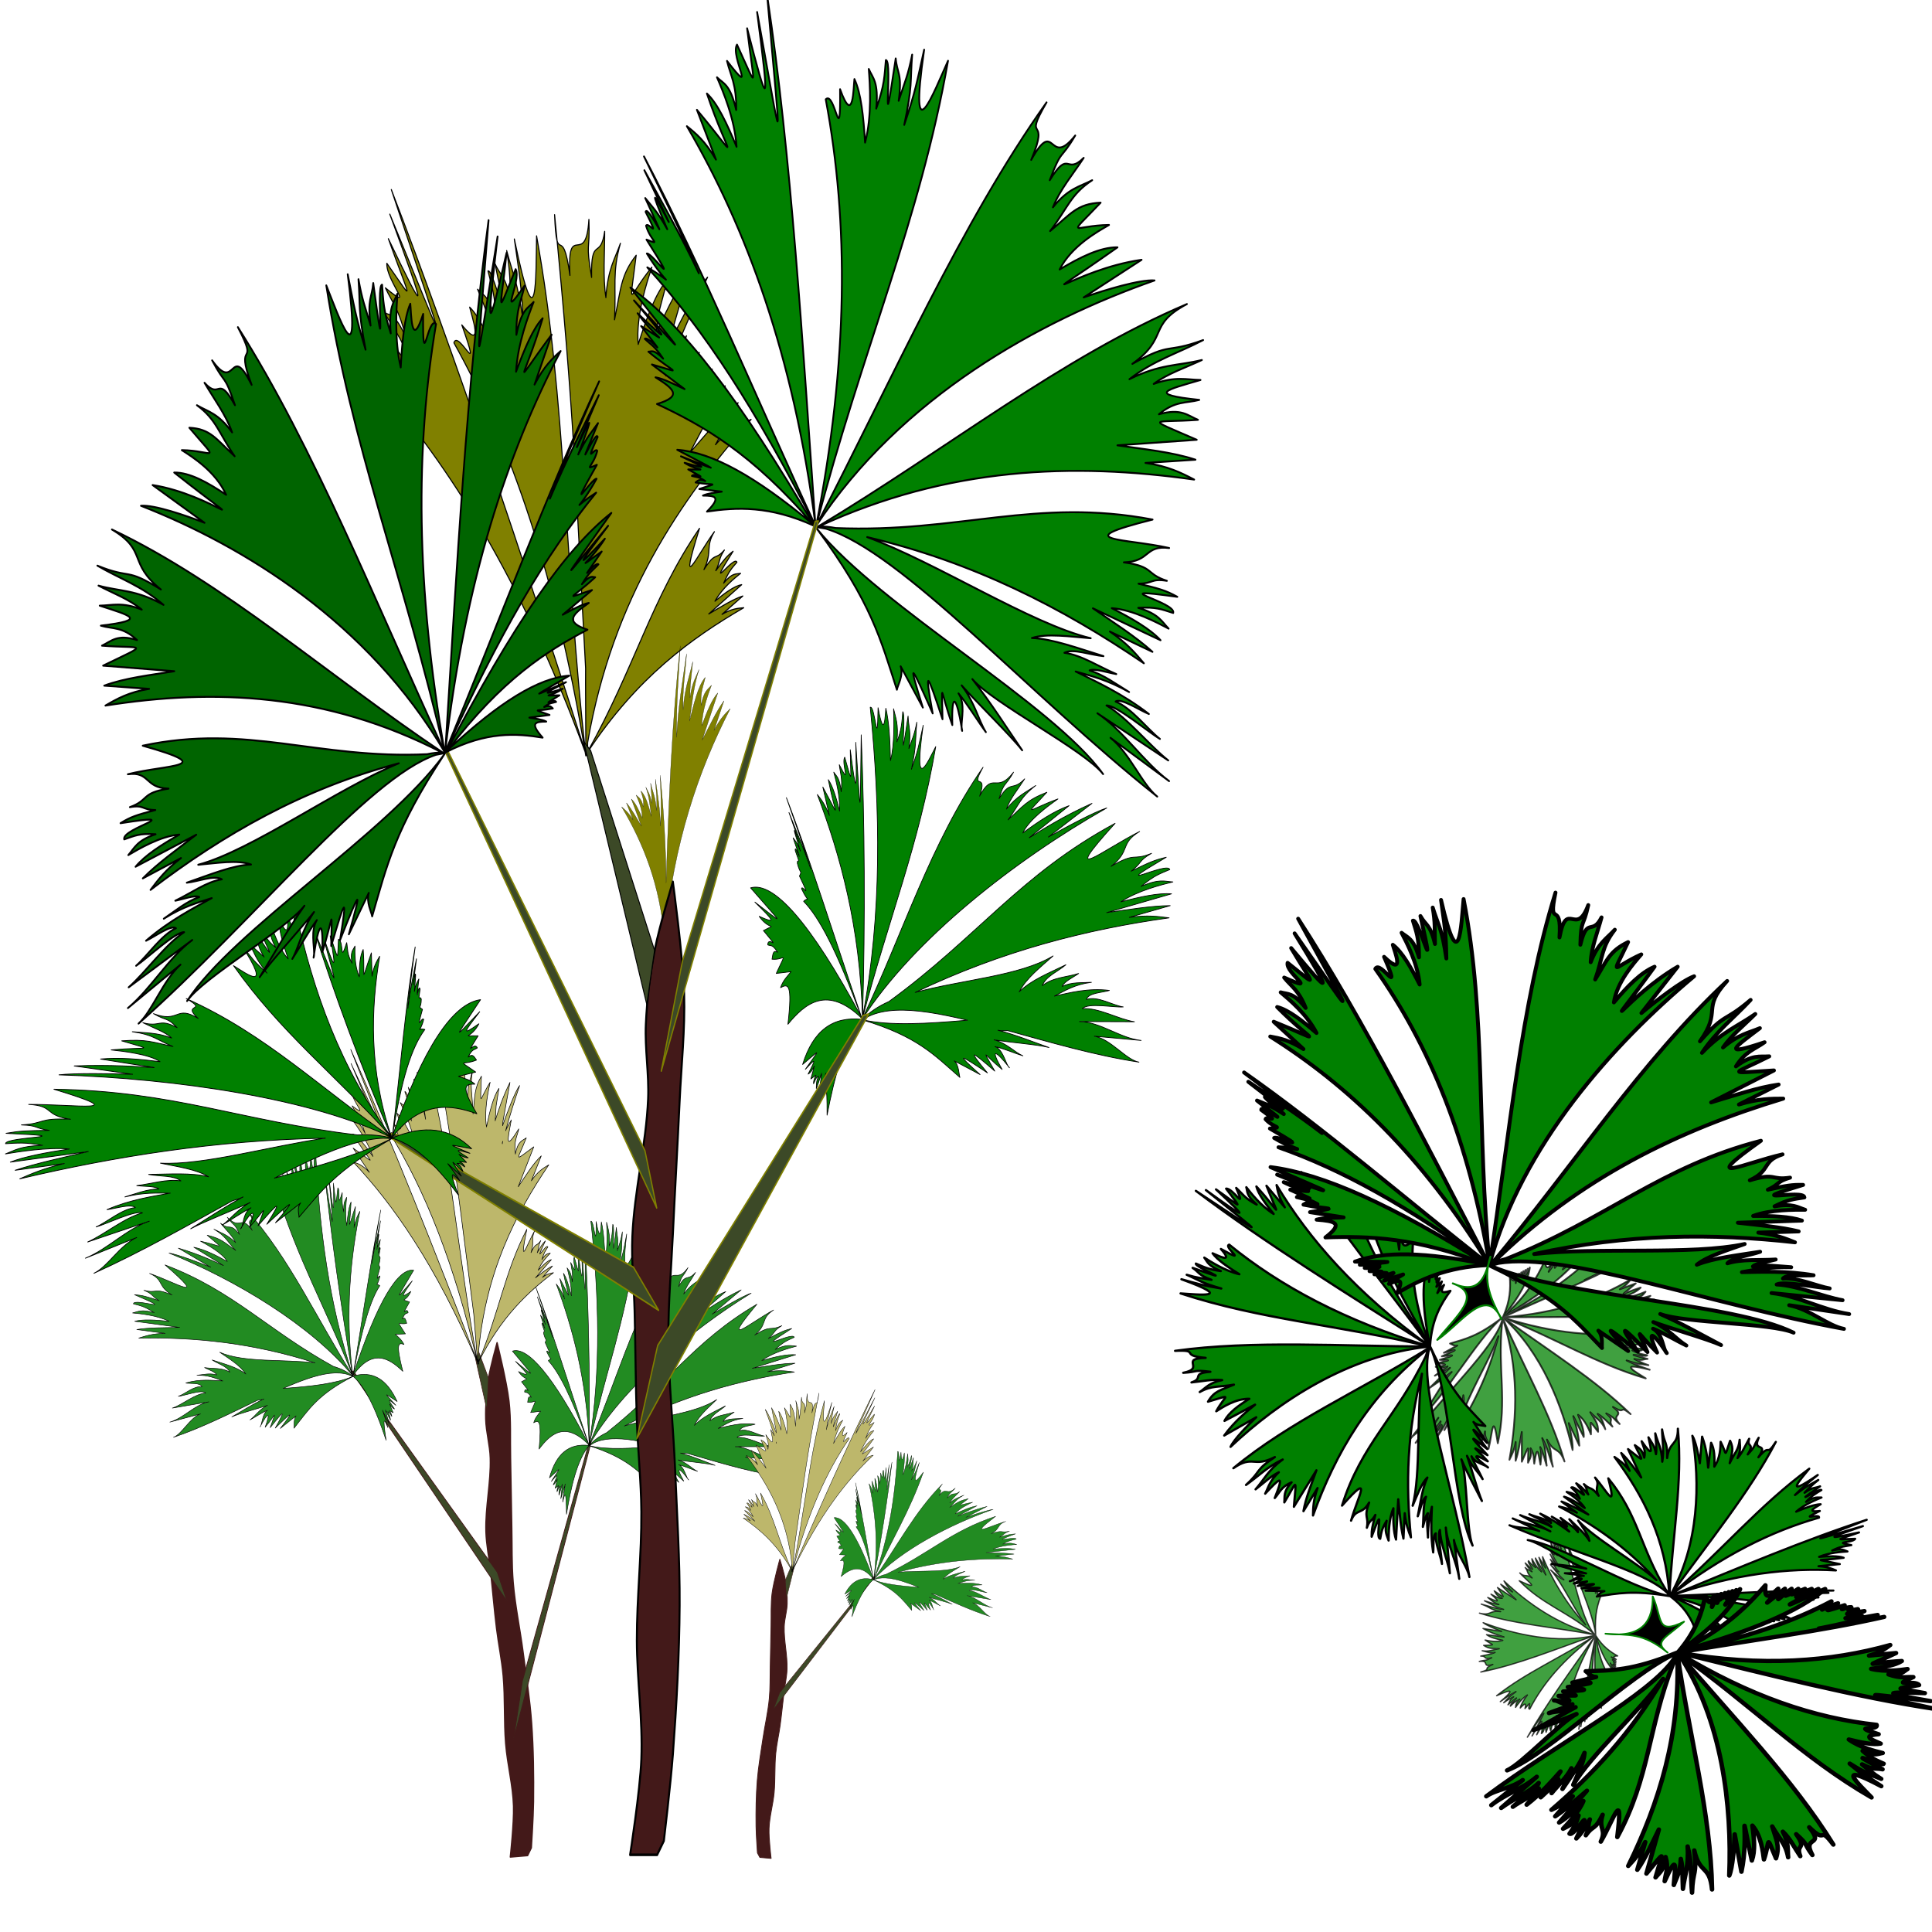<?xml version="1.0" encoding="UTF-8"?>
<svg version="1.1" viewBox="0 0 300 300" xmlns="http://www.w3.org/2000/svg">
<g transform="translate(0 -752.36)" stroke-linejoin="round">
<g transform="matrix(1.174 -.099 .101 1.273 -251.82 -261.97)">
<g transform="matrix(.266 0 0 .269 166.85 757.63)" stroke="#431919">
<path d="m97.049 1043.4s3.183-15.169 3.589-22.828c0.501-9.465-1.418-18.924-1.435-28.396-0.019-10.215 1.534-20.409 1.435-30.623-0.07-7.248-1.097-14.472-1.435-21.715-0.408-8.719-0.422-17.447-0.718-26.169-0.201-5.94-1.05-11.881-0.718-17.817 0.617-11.017 4.407-21.834 5.024-32.851 0.333-5.936-1.074-11.882-0.718-17.817 0.359-5.979 1.363-11.947 2.871-17.817 1.407-5.476 5.742-16.147 5.742-16.147s3.24 17.773 3.589 26.726c0.332 8.542-0.907 17.077-1.435 25.612-0.655 10.581-1.484 21.156-2.153 31.737-0.516 8.165-1.473 16.324-1.435 24.499 0.049 10.594 1.559 21.153 2.153 31.737 0.604 10.761 1.521 21.523 1.435 32.294-0.095 11.891-0.97 23.779-2.153 35.634-0.687 6.886-2.871 20.601-2.871 20.601l-2.153 3.341z" fill="#431919" stroke-width=".629"/>
<path d="m103.21 990.7 6.737-26.212 42.342-104.93 0.995-0.111z" fill="#3c4927" stroke-width=".4"/>
<path d="m105.53 928.21-3.742-13.633-63.228-95.987-0.905 0.046z" fill="#3c4927" stroke-width=".4"/>
<path d="m103.03 841.14 2.028-14.252-3.885-12.461-1.78 3.091z" fill="#3c4927" stroke-width=".3"/>
</g>
<path d="m209.88 962.08c0.284 8.946-0.183 18.116-2.534 26.963 0.822-8.395 1.361-17.077 1.569-24.615-0.652 7.862-0.531 7.603-0.528 0.616-0.211 4.662-0.279 4.668-0.528 0.606-0.163 2.869 0.011 3.1-0.533 0.616-0.371 0.432 0.425 2.821-0.528 0.616 0.035 0.73 0.215 1.195 5e-3 2.367-0.051-1.265-0.321-1.37-0.538-1.751 0.13 0.662 0.421 2.104 0.284 3.426-0.217-1.181-0.46-2.241-0.812-2.81 0.407 3.243 0.94 3.734-0.528 0.606l0.406 2.521c-0.308-1.006-0.626-1.458-0.939-1.905 1.655 5.391 2.996 11.823 2.655 19.755-8e-3 0.028-0.013 0.058-0.02 0.087 6e-3 -0.017 0.014-0.031 0.02-0.048-2.5e-4 6e-3 2.5e-4 0.013 0 0.019-6e-3 0.011-0.014 0.018-0.02 0.029 5.6e-4 0-5.5e-4 9e-3 0 0.01-3e-3 6e-3 -7e-3 0.013-0.01 0.019-5e-3 8e-3 -6e-3 0.021-0.01 0.029 5.037-6.654 14.439-12.841 22.898-16.792-1.165 0.274-3.767 1.413-5.336 2.146l4.062-2.646c-5.194 1.81-8.838 4.733-2.041 0.048-1.358 0.362-2.796 1.165-4.255 2.069 0.629-1.123 2.472-2.229 3.31-2.733-2.816 0.788-3.194 1.465-0.939-0.654-1.839 0.548-2.182 1.05-3.6 2.146 1.097-1.238 1.135-1.813 2.655-2.81-0.895 0.516-1.753 0.799-2.726 1.857 0.334-0.826 1.16-1.673 1.787-2.511-1.186 1.059-1.236-0.061-2.381 1.559 0.555-1.49 0.562-0.909 1.437-2.213-1.685 1.853-1.78-0.322-3.143 1.857 0.959-2.198-0.932-0.36 0.477-2.492-5.113 6.256-8.063 13.929-12.16 21.074 1e-3 -0.013 4e-3 -0.025 5e-3 -0.038 2.962-8.65 5.968-14.523 8.093-23.152-0.799 1.27-2.296 4.164-0.98-1.944-0.502 1.667-0.593 2.15-1.305 3.753 0.605-2.11 0.496-2.385 0.756-4.061-0.303 1.115-0.472 1.336-0.858 2.242 0.325-1.531 0.094-1.807 0.122-2.839-1.255 5.678-0.12-0.011-0.442-0.414-0.15 0.917-0.194 1.528-0.701 2.588 0.27-1.575 0.024-2.118-0.097-2.906-0.038 0.984-0.113 3.143-0.584 4.494 0.083-1.734 0.111-3.37-0.097-4.59-0.09 0.441-0.315 3.002-0.685-0.096-0.343 4.1-0.222-0.201-0.685-0.096zm-2.589 27.155c-5.6e-4 3e-3 -4e-3 0-5e-3 0-2.569-0.481-4.395 0.643-5.524 3.531 1.679-1.192 1.75-1.416 0.213 0.443 0.949-0.875 1.083-0.974 0.213 0.433 0.518-0.181 0.93-1.615 0.213 0.443 0.947-0.59 0.223-0.234 0.213 0.433 0.147-0.223 0.214-0.545 0.492-0.606-0.256 0.376-0.235 0.7-0.279 1.039 0.63-1.287 0.757-2.269 0.213 0.443l0.736-1.722c-0.19 0.719-0.404 1.438-0.523 2.155 0.372-1.072 0.597-1.577 0.366 1.52 0.859-3.216 1.954-6.459 3.666-8.083 9e-3 -8e-3 0.016-0.021 0.025-0.029h-0.02zm0.01-0.029c-4e-3 -0.015-6e-3 -0.033-0.01-0.048 7e-3 7e-3 0.014 0.012 0.02 0.019-0.015-0.034-0.03-0.063-0.046-0.096-3e-3 -0.01-7e-3 -0.019-0.01-0.029-3.98-8.69-6.989-12.458-9.037-12.028 2.756 3.637 2.89 3.539 0.294 1.27 1.576 1.777 1.798 2.065 0.294 1.27 0.833 1.38 1.615 0.689 0.289 1.27 1.546 2.163 0.374 0.383 0.294 1.27 0.252 0.153 0.389-0.078 0.833 0.712-0.438-0.285-0.436 0.24-0.538 0.568 1.115 0.207 1.407-0.754 0.289 1.27l1.325-0.058c-0.368 0.393-0.774 0.715-1.031 1.328 0.688-0.309 1.094-0.296 0.432 3.243 1.662-1.731 3.732-3.161 6.585-0.01 5e-3 0.017 0.01 0.032 0.015 0.048zm-0.046-0.154c-1.867-6.904-3.621-14.154-5.331-19.65 0.568 1.997 1.164 4.13 1.726 6.37-0.577-2.071-1.074-3.493-1.589-5.061 1.905 6.835-0.553-1.92 0.782 3.435-0.295-0.891-0.4-0.912-0.564-1.193 0.957 3.548 0.077 0.262 0.112 1.126 0.458 1.541 0.11 0.566 0.107 1.116 0.184 1.004 0.391 0.624 0.112 1.126 0.969 2.429 0.18 0.695 0.107 1.116 0.578 1.501 0.673 0.642 0.112 1.116 1.322 1.555 2.646 4.584 4.427 10.498zm23.583-15.213c-8.679 3.805-12.868 9.003-21.07 14.02-0.978 0.347-1.821 0.805-2.457 1.415h-5e-3c-0.013 0.013-0.028 0.026-0.041 0.038 0.018-0.011 0.038-0.018 0.056-0.029h5e-3c4.758 1.811 6.124 3.539 8.266 5.668-0.075-0.26-2e-3 -1.086-0.401-1.482l2.204 1.366c-2.026-2.071-1.812-1.988 0.66-0.096-1.654-2.293-1.334-2.068 0.66-0.106-1.103-2.329-0.899-1.543 0.66-0.096-0.99-2.021-0.417-1.655 0.533-0.279-0.225-0.454-0.397-1.487-1.026-1.761 0.633 0.17 1.806 0.763 2.412 0.991-0.715-0.364-1.274-1.161-2.452-1.588 1.148 0.297 3.853 0.704 4.808 1.039-1.3-0.561-2.803-1.307-4.412-1.848 0.219 0.061 0.512 0.088 0.858 0.096 3.646 1.287 7.595 2.761 11.424 3.628-1.11-0.273-2.361-2.207-3.788-2.56l4.107 0.683c-1.841-0.329-3.479-1.891-5.336-2.059l4.859 0.385c-1.375-0.309-3.121-1.51-4.529-1.482 0.509-0.526 2.814 0.121 3.625 0.115-0.869-0.183-2.212-1.163-3.209-0.895 0.201-0.583 1.496-0.488 2.087-0.635-1.854-0.378-3.555-0.055-4.894 0.125 0.984-0.413 1.891-0.885 3.351-0.953-0.869-0.01-1.736-0.174-2.615 0.164 0.239-0.441 0.994-0.692 1.538-1.02-1.101 0.251-2.301 0.158-3.285 0.818 0.382-0.814 1.466-1.114 2.209-1.665-1.519 0.6-3.153 1.087-4.29 2.05 0.711-1.143 2.022-1.996 3.214-2.906-3.056 1.531-8.288 1.466-12.419 2.261 8.011-3.069 15.545-4.346 22.908-4.802-0.926-0.191-1.884-0.41-3.518-0.308l3.686-0.751c-1.656-0.119-3.705 0.068-5.661 0.183l5.849-1.203c-1.125-0.181-2.762 0.042-4.519 0.356 1.54-0.858 3.718-1.221 4.712-1.386-0.733-0.096-1.171-0.396-2.848 0.183 1.265-0.881 1.671-0.953 2.645-1.28-0.127-0.783-6.081 1.753-0.239-1.097-1.037 0.154-1.531 0.324-3.188 0.982 1.062-0.682 0.679-0.846 1.914-1.424-1.774 0.575-1.311-0.277-3.661 0.866 1.89-1.249 0.871-1.909 2.737-2.848-3.448 1.398-7.526 4.231-2.122-0.876zm-10.931 20.419c0.04 0.081 0.08 0.147 0.127 0.183-0.045-0.067-0.084-0.12-0.127-0.183zm-9.591-5.591c1.778 0.049 3.924 0.598 6.285 1.347-3.506 0.037-6.94-0.017-9.266-0.741 8e-3 -4e-3 0.017-5e-3 0.025-0.01 0.195-0.09 0.385-0.181 0.579-0.269 0.689-0.252 1.485-0.352 2.376-0.327z" fill="#228b22" stroke="#000" stroke-width=".064"/>
<path d="m180.12 938.82c4.16 12.607 4.106 12.04-0.104 1.712 2.624 7.21 2.572 7.333-0.1 1.711 1.585 4.487 1.878 4.556-0.104 1.712-0.07 1.202 2.08 3.522-0.1 1.711 0.471 1.025 0.91 1.424 1.429 3.476-0.808-1.793-1.11-1.532-1.534-1.764 0.515 0.781 1.644 2.48 2.32 4.64-0.906-1.416-1.762-2.624-2.419-2.929 2.319 4.173 3.09 4.105-0.104 1.712l1.884 3.104c-0.881-1.017-1.439-1.208-1.988-1.392 4.723 5.449 9.713 13.236 14.19 25.464 0.015 0.094 0.033 0.185 0.049 0.28-8e-3 -0.072-0.013-0.142-0.021-0.215 0.024 0.066 0.047 0.131 0.071 0.198-0.016-0.052-0.035-0.103-0.051-0.154 2.7e-4 -2e-3 -8.8e-4 -5e-3 -8.8e-4 -8e-3 -8e-3 -0.025-0.015-0.049-0.023-0.074-1.46-13.213-1.298-24.385-3.372-35.96-0.051 2.653 0.074 8.06-1.535 0.218 0.334 2.417 0.473 3.014 0.627 5.784-0.445-3.002-0.64-3.022-1.155-4.977 0.248 1.553 0.213 2.075 0.311 3.61-0.407-1.957-0.696-1.745-1.11-2.692 1.473 7.352-0.086 0.227-0.492 0.503 0.276 1.085 0.497 1.699 0.572 3.602-0.466-1.887-0.868-1.884-1.289-2.331 0.386 0.926 1.234 2.947 1.458 5.031-0.67-1.661-1.337-3.133-2.003-3.785 0.12 0.556 1.035 3.198-0.541 1.238 1.476 4.215-0.25 0.255-0.545 1.247 3.964 7.161 7.039 16.238 9.038 28.402-4.33-13.661-8.994-27.618-13.356-39.075zm13.415 39.259c0.022-0.144 0.051-0.284 0.075-0.427 9e-3 0.12 0.017 0.242 0.026 0.362-0.022 0.04-0.042 0.081-0.065 0.121 0.022-0.034 0.045-0.065 0.067-0.098 5e-3 0.067 0.01 0.134 0.015 0.2-3e-5 -0.075 3e-3 -0.151 3e-3 -0.227 3.41-5.221 7.186-7.958 10.775-10.068-0.417 0.04-0.825 0.066-1.495 0.46l1.433-1.276c-0.713 0.236-1.545 0.781-2.348 1.248l2.268-2.037c-0.499 0.086-1.151 0.573-1.841 1.148 0.515-0.934 1.375-1.622 1.766-1.938-0.322 0.072-0.55-0.074-1.165 0.681 0.397-0.898 0.555-1.023 0.914-1.454-0.172-0.554-2.283 2.483-0.266-0.763-0.411 0.316-0.595 0.54-1.191 1.349 0.342-0.711 0.158-0.766 0.588-1.434-0.657 0.771-0.593 0.054-1.405 1.357 0.603-1.292 0.079-1.578 0.718-2.636-1.234 1.706-2.517 4.593-1.027-0.234-3.323 4.89-4.466 9.685-7.724 15.565 8.9e-4 -0.216 3e-3 -0.433 6e-3 -0.649 1.728-10.067 6.429-16.907 11.277-22.502-0.767 0.346-1.535 0.696-2.455 1.759l1.56-2.922c-1.151 0.848-2.243 2.241-3.349 3.507l2.459-4.678c-2.953 1.682-2.298 1.515-0.89-1.164-0.553 0.33-1.131 0.274-1.606 1.854-0.081-1.648 0.426-2.11 0.711-3.017-2.095 2.626-1.581 1.222-0.89-1.164-0.283 0.438-0.582 0.755-0.858 1.249 0.755-1.884 1.534-3.67 2.316-5.331-0.684 0.722-1.885 3.071-2.661 4.699 0.029-0.166 0.058-0.334 0.088-0.5l1.333-4.675c-1.045 1.583-1.854 3.343-2.343 4.501 0.098-0.592 0.197-1.189 0.28-1.799 0.165-0.623 0.326-1.229 0.548-2.09-0.817 0.959-1.447 2.667-2.032 4.545-0.166-2.017 0.6-4.323 0.945-5.377-1.674 2.05-1.574 3.259-1.082-0.832-1.074 1.394-1.05 2.311-1.494 4.494 0.121-2.332-0.171-3.279 0.407-5.325-0.381 1.089-0.872 1.778-1.003 3.78-0.219-1.449-0.079-3.063-0.084-4.611-0.29 2.061-0.961 0.235-0.901 3.208-0.431-2.602-0.102-1.658-0.186-4.039-0.215 3.502-1.522-0.055-1.308 3.898-0.53-3.876-0.908-0.343-1.06-4.23 1.376 14.199 1.425 18.342 2.141 31.594-0.016 0.237 0.026 5.679 9e-3 5.916zm5.594-26.574c-0.025 0.093-0.049 0.191-0.073 0.294-4.3e-4 -0.037 4e-3 -0.073 4e-3 -0.11 0.023-0.061 0.045-0.123 0.069-0.184z" fill="#bdb76b" stroke="#000" stroke-width=".075"/>
<path d="m174.43 951.27c-0.284 8.946 0.183 18.116 2.534 26.963-0.822-8.395-1.361-17.077-1.569-24.615 0.652 7.862 0.531 7.603 0.528 0.616 0.211 4.662 0.279 4.668 0.528 0.606 0.163 2.869-0.011 3.1 0.533 0.616 0.371 0.432-0.425 2.821 0.528 0.616-0.035 0.73-0.215 1.195-5e-3 2.367 0.051-1.265 0.321-1.37 0.538-1.751-0.13 0.662-0.421 2.104-0.284 3.426 0.217-1.181 0.46-2.241 0.812-2.81-0.407 3.243-0.94 3.734 0.528 0.606l-0.406 2.521c0.308-1.006 0.626-1.458 0.939-1.905-1.655 5.391-2.996 11.823-2.655 19.755 8e-3 0.028 0.013 0.058 0.02 0.087-6e-3 -0.017-0.014-0.031-0.02-0.048 2.5e-4 6e-3 -2.5e-4 0.013 0 0.019 6e-3 0.011 0.014 0.018 0.02 0.029-5.6e-4 0 5.5e-4 9e-3 0 0.01 3e-3 6e-3 7e-3 0.013 0.01 0.019 5e-3 8e-3 6e-3 0.021 0.01 0.029-5.037-6.654-14.439-12.841-22.898-16.792 1.165 0.274 3.767 1.413 5.336 2.146l-4.062-2.646c5.194 1.81 8.838 4.733 2.041 0.048 1.358 0.362 2.796 1.165 4.255 2.069-0.629-1.123-2.472-2.229-3.31-2.733 2.816 0.788 3.194 1.465 0.939-0.654 1.839 0.548 2.182 1.05 3.6 2.146-1.097-1.238-1.135-1.813-2.655-2.81 0.895 0.516 1.753 0.799 2.726 1.857-0.334-0.826-1.16-1.673-1.787-2.511 1.186 1.059 1.236-0.061 2.381 1.559-0.555-1.49-0.562-0.909-1.437-2.213 1.685 1.853 1.78-0.322 3.143 1.857-0.959-2.198 0.932-0.36-0.477-2.492 5.113 6.256 8.063 13.929 12.16 21.074-1e-3 -0.013-4e-3 -0.025-5e-3 -0.038-2.962-8.65-5.968-14.523-8.093-23.152 0.799 1.27 2.296 4.164 0.98-1.944 0.502 1.667 0.593 2.15 1.305 3.753-0.605-2.11-0.496-2.385-0.756-4.061 0.303 1.115 0.472 1.336 0.858 2.242-0.325-1.531-0.094-1.807-0.122-2.839 1.255 5.678 0.12-0.011 0.442-0.414 0.15 0.917 0.194 1.528 0.701 2.588-0.27-1.575-0.024-2.118 0.097-2.906 0.038 0.984 0.113 3.143 0.584 4.494-0.083-1.734-0.111-3.37 0.097-4.59 0.09 0.441 0.315 3.002 0.685-0.096 0.343 4.1 0.222-0.201 0.685-0.096zm2.589 27.155c5.6e-4 3e-3 4e-3 0 5e-3 0 2.569-0.481 4.395 0.643 5.524 3.531-1.679-1.192-1.75-1.416-0.213 0.443-0.949-0.875-1.083-0.974-0.213 0.433-0.518-0.181-0.93-1.615-0.213 0.443-0.947-0.59-0.223-0.234-0.213 0.433-0.147-0.223-0.214-0.545-0.492-0.606 0.256 0.376 0.235 0.7 0.279 1.039-0.63-1.287-0.757-2.269-0.213 0.443l-0.736-1.722c0.19 0.719 0.404 1.438 0.523 2.155-0.372-1.072-0.597-1.577-0.366 1.52-0.859-3.216-1.954-6.459-3.666-8.083-9e-3 -8e-3 -0.016-0.021-0.025-0.029h0.02zm-0.01-0.029c4e-3 -0.015 6e-3 -0.033 0.01-0.048-7e-3 7e-3 -0.014 0.012-0.02 0.019 0.015-0.034 0.03-0.063 0.046-0.096 3e-3 -0.01 7e-3 -0.019 0.01-0.029 3.98-8.69 6.989-12.458 9.037-12.028-2.756 3.637-2.89 3.539-0.294 1.27-1.576 1.777-1.798 2.065-0.294 1.27-0.833 1.38-1.615 0.689-0.289 1.27-1.546 2.163-0.374 0.383-0.294 1.27-0.252 0.153-0.389-0.078-0.833 0.712 0.438-0.285 0.436 0.24 0.538 0.568-1.115 0.207-1.407-0.754-0.289 1.27l-1.325-0.058c0.368 0.393 0.774 0.715 1.031 1.328-0.688-0.309-1.094-0.296-0.432 3.243-1.662-1.731-3.732-3.161-6.585-0.01-5e-3 0.017-0.01 0.032-0.015 0.048zm0.046-0.154c1.867-6.904 3.621-14.154 5.331-19.65-0.568 1.997-1.164 4.13-1.726 6.37 0.577-2.071 1.074-3.493 1.589-5.061-1.905 6.835 0.553-1.92-0.782 3.435 0.295-0.891 0.4-0.912 0.564-1.193-0.957 3.548-0.077 0.262-0.112 1.126-0.458 1.541-0.11 0.566-0.107 1.116-0.184 1.004-0.391 0.624-0.112 1.126-0.969 2.429-0.18 0.695-0.107 1.116-0.578 1.501-0.673 0.642-0.112 1.116-1.322 1.555-2.646 4.584-4.427 10.498zm-23.583-15.213c8.679 3.805 12.868 9.003 21.07 14.02 0.978 0.347 1.821 0.805 2.457 1.415h5e-3c0.013 0.013 0.028 0.026 0.041 0.038-0.018-0.011-0.038-0.018-0.056-0.029h-5e-3c-4.758 1.811-6.124 3.539-8.266 5.668 0.075-0.26 2e-3 -1.086 0.401-1.482l-2.204 1.366c2.026-2.071 1.812-1.988-0.66-0.096 1.654-2.293 1.334-2.068-0.66-0.106 1.103-2.329 0.899-1.543-0.66-0.096 0.99-2.021 0.417-1.655-0.533-0.279 0.225-0.454 0.397-1.487 1.026-1.761-0.633 0.17-1.806 0.763-2.412 0.991 0.715-0.364 1.274-1.161 2.452-1.588-1.148 0.297-3.853 0.704-4.808 1.039 1.3-0.561 2.803-1.307 4.412-1.848-0.219 0.061-0.512 0.088-0.858 0.096-3.646 1.287-7.595 2.761-11.424 3.628 1.11-0.273 2.361-2.207 3.788-2.56l-4.107 0.683c1.841-0.329 3.479-1.891 5.336-2.059l-4.859 0.385c1.375-0.309 3.121-1.51 4.529-1.482-0.509-0.526-2.814 0.121-3.625 0.115 0.869-0.183 2.212-1.163 3.209-0.895-0.201-0.583-1.496-0.488-2.087-0.635 1.854-0.378 3.555-0.055 4.894 0.125-0.984-0.413-1.891-0.885-3.351-0.953 0.869-0.01 1.736-0.174 2.615 0.164-0.239-0.441-0.994-0.692-1.538-1.02 1.101 0.251 2.301 0.158 3.285 0.818-0.382-0.814-1.466-1.114-2.209-1.665 1.519 0.6 3.153 1.087 4.29 2.05-0.711-1.143-2.022-1.996-3.214-2.906 3.056 1.531 8.288 1.466 12.419 2.261-8.011-3.069-15.545-4.346-22.908-4.802 0.926-0.191 1.884-0.41 3.518-0.308l-3.686-0.751c1.656-0.119 3.705 0.068 5.661 0.183l-5.849-1.203c1.125-0.181 2.762 0.042 4.519 0.356-1.54-0.858-3.718-1.221-4.712-1.386 0.733-0.096 1.171-0.396 2.848 0.183-1.265-0.881-1.671-0.953-2.645-1.28 0.127-0.783 6.081 1.753 0.239-1.097 1.037 0.154 1.531 0.324 3.188 0.982-1.062-0.682-0.679-0.846-1.914-1.424 1.774 0.575 1.311-0.277 3.661 0.866-1.89-1.249-0.871-1.909-2.737-2.848 3.448 1.398 7.526 4.231 2.122-0.876zm10.931 20.419c-0.04 0.081-0.08 0.147-0.127 0.183 0.045-0.067 0.084-0.12 0.127-0.183zm9.591-5.591c-1.778 0.049-3.924 0.598-6.285 1.347 3.506 0.037 6.94-0.017 9.266-0.741-8e-3 -4e-3 -0.017-5e-3 -0.025-0.01-0.195-0.09-0.385-0.181-0.579-0.269-0.689-0.252-1.485-0.352-2.376-0.327z" fill="#228b22" stroke="#000" stroke-width=".064"/>
</g>
<g transform="matrix(-.763 -.066 -.066 .74 335.27 285.3)">
<g transform="matrix(.266 0 0 .269 166.85 757.63)" stroke="#431919">
<path d="m97.049 1043.4s3.183-15.169 3.589-22.828c0.501-9.465-1.418-18.924-1.435-28.396-0.019-10.215 1.534-20.409 1.435-30.623-0.07-7.248-1.097-14.472-1.435-21.715-0.408-8.719-0.422-17.447-0.718-26.169-0.201-5.94-1.05-11.881-0.718-17.817 0.617-11.017 4.407-21.834 5.024-32.851 0.333-5.936-1.074-11.882-0.718-17.817 0.359-5.979 1.363-11.947 2.871-17.817 1.407-5.476 5.742-16.147 5.742-16.147s3.24 17.773 3.589 26.726c0.332 8.542-0.907 17.077-1.435 25.612-0.655 10.581-1.484 21.156-2.153 31.737-0.516 8.165-1.473 16.324-1.435 24.499 0.049 10.594 1.559 21.153 2.153 31.737 0.604 10.761 1.521 21.523 1.435 32.294-0.095 11.891-0.97 23.779-2.153 35.634-0.687 6.886-2.871 20.601-2.871 20.601l-2.153 3.341z" fill="#431919" stroke-width=".629"/>
<path d="m105.53 928.21-3.742-13.633-63.228-95.987-0.905 0.046z" fill="#3c4927" stroke-width=".4"/>
<path d="m103.03 841.14 2.028-14.252-3.885-12.461-1.78 3.091z" fill="#3c4927" stroke-width=".3"/>
</g>
<path d="m180.12 938.82c4.16 12.607 4.106 12.04-0.104 1.712 2.624 7.21 2.572 7.333-0.1 1.711 1.585 4.487 1.878 4.556-0.104 1.712-0.07 1.202 2.08 3.522-0.1 1.711 0.471 1.025 0.91 1.424 1.429 3.476-0.808-1.793-1.11-1.532-1.534-1.764 0.515 0.781 1.644 2.48 2.32 4.64-0.906-1.416-1.762-2.624-2.419-2.929 2.319 4.173 3.09 4.105-0.104 1.712l1.884 3.104c-0.881-1.017-1.439-1.208-1.988-1.392 4.723 5.449 9.713 13.236 14.19 25.464 0.015 0.094 0.033 0.185 0.049 0.28-8e-3 -0.072-0.013-0.142-0.021-0.215 0.024 0.066 0.047 0.131 0.071 0.198-0.016-0.052-0.035-0.103-0.051-0.154 2.7e-4 -2e-3 -8.8e-4 -5e-3 -8.8e-4 -8e-3 -8e-3 -0.025-0.015-0.049-0.023-0.074-1.46-13.213-1.298-24.385-3.372-35.96-0.051 2.653 0.074 8.06-1.535 0.218 0.334 2.417 0.473 3.014 0.627 5.784-0.445-3.002-0.64-3.022-1.155-4.977 0.248 1.553 0.213 2.075 0.311 3.61-0.407-1.957-0.696-1.745-1.11-2.692 1.473 7.352-0.086 0.227-0.492 0.503 0.276 1.085 0.497 1.699 0.572 3.602-0.466-1.887-0.868-1.884-1.289-2.331 0.386 0.926 1.234 2.947 1.458 5.031-0.67-1.661-1.337-3.133-2.003-3.785 0.12 0.556 1.035 3.198-0.541 1.238 1.476 4.215-0.25 0.255-0.545 1.247 3.964 7.161 7.039 16.238 9.038 28.402-4.33-13.661-8.994-27.618-13.356-39.075zm13.415 39.259c0.022-0.144 0.051-0.284 0.075-0.427 9e-3 0.12 0.017 0.242 0.026 0.362-0.022 0.04-0.042 0.081-0.065 0.121 0.022-0.034 0.045-0.065 0.067-0.098 5e-3 0.067 0.01 0.134 0.015 0.2-3e-5 -0.075 3e-3 -0.151 3e-3 -0.227 3.41-5.221 7.186-7.958 10.775-10.068-0.417 0.04-0.825 0.066-1.495 0.46l1.433-1.276c-0.713 0.236-1.545 0.781-2.348 1.248l2.268-2.037c-0.499 0.086-1.151 0.573-1.841 1.148 0.515-0.934 1.375-1.622 1.766-1.938-0.322 0.072-0.55-0.074-1.165 0.681 0.397-0.898 0.555-1.023 0.914-1.454-0.172-0.554-2.283 2.483-0.266-0.763-0.411 0.316-0.595 0.54-1.191 1.349 0.342-0.711 0.158-0.766 0.588-1.434-0.657 0.771-0.593 0.054-1.405 1.357 0.603-1.292 0.079-1.578 0.718-2.636-1.234 1.706-2.517 4.593-1.027-0.234-3.323 4.89-4.466 9.685-7.724 15.565 8.9e-4 -0.216 3e-3 -0.433 6e-3 -0.649 1.728-10.067 6.429-16.907 11.277-22.502-0.767 0.346-1.535 0.696-2.455 1.759l1.56-2.922c-1.151 0.848-2.243 2.241-3.349 3.507l2.459-4.678c-2.953 1.682-2.298 1.515-0.89-1.164-0.553 0.33-1.131 0.274-1.606 1.854-0.081-1.648 0.426-2.11 0.711-3.017-2.095 2.626-1.581 1.222-0.89-1.164-0.283 0.438-0.582 0.755-0.858 1.249 0.755-1.884 1.534-3.67 2.316-5.331-0.684 0.722-1.885 3.071-2.661 4.699 0.029-0.166 0.058-0.334 0.088-0.5l1.333-4.675c-1.045 1.583-1.854 3.343-2.343 4.501 0.098-0.592 0.197-1.189 0.28-1.799 0.165-0.623 0.326-1.229 0.548-2.09-0.817 0.959-1.447 2.667-2.032 4.545-0.166-2.017 0.6-4.323 0.945-5.377-1.674 2.05-1.574 3.259-1.082-0.832-1.074 1.394-1.05 2.311-1.494 4.494 0.121-2.332-0.171-3.279 0.407-5.325-0.381 1.089-0.872 1.778-1.003 3.78-0.219-1.449-0.079-3.063-0.084-4.611-0.29 2.061-0.961 0.235-0.901 3.208-0.431-2.602-0.102-1.658-0.186-4.039-0.215 3.502-1.522-0.055-1.308 3.898-0.53-3.876-0.908-0.343-1.06-4.23 1.376 14.199 1.425 18.342 2.141 31.594-0.016 0.237 0.026 5.679 9e-3 5.916zm5.594-26.574c-0.025 0.093-0.049 0.191-0.073 0.294-4.3e-4 -0.037 4e-3 -0.073 4e-3 -0.11 0.023-0.061 0.045-0.123 0.069-0.184z" fill="#bdb76b" stroke="#000" stroke-width=".075"/>
<path d="m174.43 951.27c-0.284 8.946 0.183 18.116 2.534 26.963-0.822-8.395-1.361-17.077-1.569-24.615 0.652 7.862 0.531 7.603 0.528 0.616 0.211 4.662 0.279 4.668 0.528 0.606 0.163 2.869-0.011 3.1 0.533 0.616 0.371 0.432-0.425 2.821 0.528 0.616-0.035 0.73-0.215 1.195-5e-3 2.367 0.051-1.265 0.321-1.37 0.538-1.751-0.13 0.662-0.421 2.104-0.284 3.426 0.217-1.181 0.46-2.241 0.812-2.81-0.407 3.243-0.94 3.734 0.528 0.606l-0.406 2.521c0.308-1.006 0.626-1.458 0.939-1.905-1.655 5.391-2.996 11.823-2.655 19.755 8e-3 0.028 0.013 0.058 0.02 0.087-6e-3 -0.017-0.014-0.031-0.02-0.048 2.5e-4 6e-3 -2.5e-4 0.013 0 0.019 6e-3 0.011 0.014 0.018 0.02 0.029-5.6e-4 0 5.5e-4 9e-3 0 0.01 3e-3 6e-3 7e-3 0.013 0.01 0.019 5e-3 8e-3 6e-3 0.021 0.01 0.029-5.037-6.654-14.439-12.841-22.898-16.792 1.165 0.274 3.767 1.413 5.336 2.146l-4.062-2.646c5.194 1.81 8.838 4.733 2.041 0.048 1.358 0.362 2.796 1.165 4.255 2.069-0.629-1.123-2.472-2.229-3.31-2.733 2.816 0.788 3.194 1.465 0.939-0.654 1.839 0.548 2.182 1.05 3.6 2.146-1.097-1.238-1.135-1.813-2.655-2.81 0.895 0.516 1.753 0.799 2.726 1.857-0.334-0.826-1.16-1.673-1.787-2.511 1.186 1.059 1.236-0.061 2.381 1.559-0.555-1.49-0.562-0.909-1.437-2.213 1.685 1.853 1.78-0.322 3.143 1.857-0.959-2.198 0.932-0.36-0.477-2.492 5.113 6.256 8.063 13.929 12.16 21.074-1e-3 -0.013-4e-3 -0.025-5e-3 -0.038-2.962-8.65-5.968-14.523-8.093-23.152 0.799 1.27 2.296 4.164 0.98-1.944 0.502 1.667 0.593 2.15 1.305 3.753-0.605-2.11-0.496-2.385-0.756-4.061 0.303 1.115 0.472 1.336 0.858 2.242-0.325-1.531-0.094-1.807-0.122-2.839 1.255 5.678 0.12-0.011 0.442-0.414 0.15 0.917 0.194 1.528 0.701 2.588-0.27-1.575-0.024-2.118 0.097-2.906 0.038 0.984 0.113 3.143 0.584 4.494-0.083-1.734-0.111-3.37 0.097-4.59 0.09 0.441 0.315 3.002 0.685-0.096 0.343 4.1 0.222-0.201 0.685-0.096zm2.589 27.155c5.6e-4 3e-3 4e-3 0 5e-3 0 2.569-0.481 4.395 0.643 5.524 3.531-1.679-1.192-1.75-1.416-0.213 0.443-0.949-0.875-1.083-0.974-0.213 0.433-0.518-0.181-0.93-1.615-0.213 0.443-0.947-0.59-0.223-0.234-0.213 0.433-0.147-0.223-0.214-0.545-0.492-0.606 0.256 0.376 0.235 0.7 0.279 1.039-0.63-1.287-0.757-2.269-0.213 0.443l-0.736-1.722c0.19 0.719 0.404 1.438 0.523 2.155-0.372-1.072-0.597-1.577-0.366 1.52-0.859-3.216-1.954-6.459-3.666-8.083-9e-3 -8e-3 -0.016-0.021-0.025-0.029h0.02zm-0.01-0.029c4e-3 -0.015 6e-3 -0.033 0.01-0.048-7e-3 7e-3 -0.014 0.012-0.02 0.019 0.015-0.034 0.03-0.063 0.046-0.096 3e-3 -0.01 7e-3 -0.019 0.01-0.029 3.98-8.69 6.989-12.458 9.037-12.028-2.756 3.637-2.89 3.539-0.294 1.27-1.576 1.777-1.798 2.065-0.294 1.27-0.833 1.38-1.615 0.689-0.289 1.27-1.546 2.163-0.374 0.383-0.294 1.27-0.252 0.153-0.389-0.078-0.833 0.712 0.438-0.285 0.436 0.24 0.538 0.568-1.115 0.207-1.407-0.754-0.289 1.27l-1.325-0.058c0.368 0.393 0.774 0.715 1.031 1.328-0.688-0.309-1.094-0.296-0.432 3.243-1.662-1.731-3.732-3.161-6.585-0.01-5e-3 0.017-0.01 0.032-0.015 0.048zm0.046-0.154c1.867-6.904 3.621-14.154 5.331-19.65-0.568 1.997-1.164 4.13-1.726 6.37 0.577-2.071 1.074-3.493 1.589-5.061-1.905 6.835 0.553-1.92-0.782 3.435 0.295-0.891 0.4-0.912 0.564-1.193-0.957 3.548-0.077 0.262-0.112 1.126-0.458 1.541-0.11 0.566-0.107 1.116-0.184 1.004-0.391 0.624-0.112 1.126-0.969 2.429-0.18 0.695-0.107 1.116-0.578 1.501-0.673 0.642-0.112 1.116-1.322 1.555-2.646 4.584-4.427 10.498zm-23.583-15.213c8.679 3.805 12.868 9.003 21.07 14.02 0.978 0.347 1.821 0.805 2.457 1.415h5e-3c0.013 0.013 0.028 0.026 0.041 0.038-0.018-0.011-0.038-0.018-0.056-0.029h-5e-3c-4.758 1.811-6.124 3.539-8.266 5.668 0.075-0.26 2e-3 -1.086 0.401-1.482l-2.204 1.366c2.026-2.071 1.812-1.988-0.66-0.096 1.654-2.293 1.334-2.068-0.66-0.106 1.103-2.329 0.899-1.543-0.66-0.096 0.99-2.021 0.417-1.655-0.533-0.279 0.225-0.454 0.397-1.487 1.026-1.761-0.633 0.17-1.806 0.763-2.412 0.991 0.715-0.364 1.274-1.161 2.452-1.588-1.148 0.297-3.853 0.704-4.808 1.039 1.3-0.561 2.803-1.307 4.412-1.848-0.219 0.061-0.512 0.088-0.858 0.096-3.646 1.287-7.595 2.761-11.424 3.628 1.11-0.273 2.361-2.207 3.788-2.56l-4.107 0.683c1.841-0.329 3.479-1.891 5.336-2.059l-4.859 0.385c1.375-0.309 3.121-1.51 4.529-1.482-0.509-0.526-2.814 0.121-3.625 0.115 0.869-0.183 2.212-1.163 3.209-0.895-0.201-0.583-1.496-0.488-2.087-0.635 1.854-0.378 3.555-0.055 4.894 0.125-0.984-0.413-1.891-0.885-3.351-0.953 0.869-0.01 1.736-0.174 2.615 0.164-0.239-0.441-0.994-0.692-1.538-1.02 1.101 0.251 2.301 0.158 3.285 0.818-0.382-0.814-1.466-1.114-2.209-1.665 1.519 0.6 3.153 1.087 4.29 2.05-0.711-1.143-2.022-1.996-3.214-2.906 3.056 1.531 8.288 1.466 12.419 2.261-8.011-3.069-15.545-4.346-22.908-4.802 0.926-0.191 1.884-0.41 3.518-0.308l-3.686-0.751c1.656-0.119 3.705 0.068 5.661 0.183l-5.849-1.203c1.125-0.181 2.762 0.042 4.519 0.356-1.54-0.858-3.718-1.221-4.712-1.386 0.733-0.096 1.171-0.396 2.848 0.183-1.265-0.881-1.671-0.953-2.645-1.28 0.127-0.783 6.081 1.753 0.239-1.097 1.037 0.154 1.531 0.324 3.188 0.982-1.062-0.682-0.679-0.846-1.914-1.424 1.774 0.575 1.311-0.277 3.661 0.866-1.89-1.249-0.871-1.909-2.737-2.848 3.448 1.398 7.526 4.231 2.122-0.876zm10.931 20.419c-0.04 0.081-0.08 0.147-0.127 0.183 0.045-0.067 0.084-0.12 0.127-0.183zm9.591-5.591c-1.778 0.049-3.924 0.598-6.285 1.347 3.506 0.037 6.94-0.017 9.266-0.741-8e-3 -4e-3 -0.017-5e-3 -0.025-0.01-0.195-0.09-0.385-0.181-0.579-0.269-0.689-0.252-1.485-0.352-2.376-0.327z" fill="#228b22" stroke="#000" stroke-width=".064"/>
</g>
<g transform="matrix(1 0 0 1.065 0 -67.34)">
<path d="m60.764 797.31c9.364 26.393 9.243 25.207-0.235 3.584 5.905 15.094 5.79 15.353-0.224 3.583 3.569 9.393 4.228 9.539-0.235 3.584-0.158 2.517 4.682 7.374-0.224 3.583 1.06 2.147 2.048 2.981 3.217 7.277-1.819-3.753-2.499-3.207-3.453-3.693 1.158 1.635 3.7 5.191 5.221 9.714-2.039-2.964-3.966-5.493-5.444-6.131 5.22 8.736 6.955 8.593-0.235 3.584l4.24 6.499c-1.984-2.13-3.238-2.529-4.475-2.915 10.631 11.407 21.862 27.711 31.939 53.31 0.035 0.197 0.075 0.388 0.109 0.586-0.018-0.151-0.03-0.298-0.049-0.449 0.054 0.138 0.106 0.275 0.16 0.414-0.037-0.108-0.079-0.215-0.116-0.323 5.85e-4 -5e-3 -0.002-0.011-0.002-0.016-0.017-0.051-0.034-0.104-0.051-0.155-3.285-27.661-2.922-51.051-7.589-75.285-0.115 5.554 0.167 16.875-3.454 0.456 0.752 5.061 1.066 6.309 1.411 12.109-1.003-6.284-1.44-6.326-2.6-10.42 0.558 3.252 0.479 4.344 0.701 7.558-0.916-4.097-1.566-3.653-2.498-5.635 3.314 15.392-0.195 0.475-1.108 1.054 0.622 2.272 1.118 3.557 1.287 7.54-1.048-3.952-1.954-3.944-2.901-4.881 0.87 1.938 2.776 6.169 3.281 10.533-1.508-3.477-3.01-6.559-4.509-7.923 0.27 1.164 2.33 6.695-1.218 2.592 3.322 8.824-0.563 0.534-1.228 2.61 8.922 14.992 15.844 33.996 20.342 59.462-9.746-28.601-20.243-57.82-30.061-81.805zm30.195 82.191c0.05-0.302 0.116-0.595 0.168-0.894 0.021 0.252 0.038 0.506 0.059 0.758-0.051 0.085-0.095 0.169-0.145 0.253 0.049-0.071 0.102-0.135 0.151-0.205 0.011 0.139 0.022 0.28 0.034 0.419-6.7e-5 -0.158 0.006-0.317 0.006-0.475 7.675-10.93 16.174-16.66 24.251-21.077-0.939 0.083-1.856 0.138-3.365 0.964l3.226-2.672c-1.604 0.494-3.477 1.635-5.284 2.613l5.105-4.265c-1.123 0.181-2.591 1.2-4.143 2.403 1.16-1.956 3.094-3.396 3.975-4.057-0.725 0.151-1.238-0.155-2.623 1.426 0.893-1.879 1.249-2.142 2.057-3.045-0.388-1.159-5.139 5.199-0.599-1.597-0.926 0.662-1.34 1.129-2.68 2.824 0.769-1.489 0.356-1.603 1.324-3.002-1.478 1.614-1.335 0.113-3.162 2.841 1.357-2.704 0.177-3.303 1.617-5.518-2.777 3.571-5.665 9.615-2.312-0.489-7.479 10.237-10.053 20.276-17.385 32.585 0.002-0.452 0.007-0.906 0.015-1.358 3.889-21.076 14.471-35.395 25.381-47.11-1.725 0.724-3.455 1.458-5.525 3.683l3.511-6.118c-2.591 1.776-5.048 4.693-7.539 7.341l5.534-9.794c-6.646 3.522-5.173 3.172-2.003-2.436-1.244 0.691-2.546 0.574-3.614 3.881-0.182-3.451 0.958-4.417 1.6-6.316-4.715 5.498-3.558 2.557-2.003-2.436-0.636 0.917-1.31 1.58-1.93 2.615 1.7-3.944 3.454-7.684 5.213-11.16-1.539 1.512-4.243 6.429-5.99 9.839 0.065-0.347 0.13-0.699 0.198-1.046l2.999-9.788c-2.353 3.315-4.173 6.999-5.274 9.423 0.221-1.24 0.444-2.49 0.63-3.766 0.372-1.304 0.734-2.574 1.233-4.375-1.84 2.008-3.257 5.584-4.573 9.516-0.373-4.224 1.35-9.05 2.126-11.256-3.767 4.291-3.544 6.824-2.435-1.742-2.418 2.918-2.362 4.838-3.363 9.408 0.273-4.882-0.386-6.864 0.916-11.149-0.857 2.279-1.962 3.722-2.257 7.914-0.493-3.034-0.178-6.413-0.19-9.654-0.653 4.315-2.163 0.492-2.029 6.715-0.969-5.447-0.23-3.471-0.418-8.456-0.483 7.331-3.427-0.115-2.945 8.161-1.193-8.115-2.043-0.719-2.385-8.856 3.098 29.727 3.208 38.399 4.819 66.145-0.037 0.496 0.058 11.888 0.02 12.385zm12.591-55.635c-0.057 0.196-0.11 0.4-0.164 0.616-9.8e-4 -0.077 9e-3 -0.153 0.01-0.23 0.053-0.128 0.101-0.258 0.154-0.386z" fill="#808000" fill-opacity="1" stroke="#000" stroke-width=".164"/>
<path d="m105.64 863.85c-1.278 10.739-1.803 22.556-2.208 34.546-0.027-5.433-0.397-10.766-0.914-15.687 0.079 2.472 0.227 4.932 0.03 7.414-0.036-2.517-0.451-4.629-0.777-6.84 0.055 1.514 0.338 2.878 0.152 4.548-0.101-1.888-0.588-2.68-0.899-3.974 0.071 0.982 0.241 1.994 0.152 2.923-0.192-1.264-0.569-1.677-0.899-2.35 0.519 1.272 0.667 2.787 0.868 4.261-0.428-1.365-0.768-2.851-1.614-3.688 0.162 0.715 0.511 1.174 0.35 2.312-0.265-1.24-0.697-1.337-1.097-1.72 0.301 0.653 0.966 2.076 0.944 3.363-0.515-1.165-1.051-2.218-1.691-2.79l1.569 3.955c-0.763-1.19-1.508-2.473-2.33-3.382l1.02 2.484c-0.634-0.998-1.206-1.459-1.767-1.911 3.386 5.325 5.994 11.488 6.625 19.184-2e-3 0.07 2e-3 0.14 0 0.21 4e-3 -0.045 0.011-0.088 0.015-0.134 5e-3 0.058 0.011 0.113 0.015 0.172 0.012-0.185 0.019-0.369 0.03-0.554 1.394-13.676 5.237-24.145 10.174-33.189-0.789 0.728-1.587 1.474-2.513 3.172l1.538-4.318c-1.174 1.512-2.267 3.708-3.381 5.732l2.422-6.879c-0.904 0.933-1.705 2.761-2.483 4.777 0.06-2.312 1.055-4.776 1.508-5.904-0.566 0.628-1.17 0.756-1.614 2.942-0.138-2.065 0.371-2.829 0.64-4.089-1.202 1.377-1.763 3.976-2.437 6.363 0.375-2.615 0.688-5.302 1.477-7.509-0.492 1.161-1.053 1.849-1.401 4.089-0.055-1.68 0.261-3.484 0.426-5.235-0.51 2.277-1.224 3.62-1.493 6.993-0.135-3.022 0.353-5.432 0.533-8.14-0.594 3.92-1.313 7.66-1.538 12.171-0.092-4.482 0.285-8.894 0.564-13.318z" fill="#808000" stroke="#000" stroke-width=".034"/>
<path d="m162.51 784.6c-13.173 17.408-23.887 40.182-35.767 61.73 13.198-18.846 34.733-29.912 52.536-35.77-2.284-0.156-7.71 1.388-11.008 2.475l8.995-5.485c-10.54 1.401-18.941 8.259-3.74-1.818-2.688-0.029-5.788 1.429-8.989 3.231 1.826-3.388 5.843-5.511 7.673-6.491-5.596 0.071-6.692 2.102-1.305-3.252-3.676 0.166-4.604 1.62-7.848 4.144 2.747-3.343 3.169-5.346 6.538-7.417-1.941 0.968-3.684 1.133-6.097 3.954 1.109-2.617 3.132-4.838 4.781-7.215-2.799 2.62-2.207-1.395-5.273 3.259 1.915-4.766 1.574-2.726 3.957-6.519-4.19 4.961-3.036-2.874-6.839 3.563 3.079-6.896-1.474-2.167 2.384-8.387zm-35.767 61.73c6.984-25.242 16.172-44.688 20.466-67.797-2.195 4.586-6.133 14.234-3.708-1.616-1.12 4.675-1.279 5.901-3.092 10.959 1.321-5.844 0.891-6.138 1.232-10.24-0.643 3.048-1.122 3.911-2.096 6.731 0.593-3.962-0.244-3.972-0.46-6.173-2.356 14.813-0.38 0.283-1.532 0.239-0.212 2.264-0.181 3.64-1.496 7.074 0.403-3.917-0.536-4.445-1.156-5.779 0.167 2.127 0.541 6.785-0.573 10.733-0.246-3.786-0.628-7.245-1.655-9.257-0.158 1.132-0.124 6.969-2.227 1.476 0.107 9.316-0.77 0.123-2.227 1.476 3.578 17.905 3.542 38.047-1.514 62.306 0.012-0.045 0.027-0.088 0.039-0.133zm57.563-32.326c-19.481 7.753-37.171 21.108-57.224 32.408-0.081 1e-3 -0.166-1e-3 -0.246 2e-3 0.063 0.011 0.126 0.035 0.189 0.047-0.028 0.016-0.057 0.03-0.085 0.046-0.08-5e-3 -0.158-5e-3 -0.239-0.011 0.062 9e-3 0.123 0.016 0.185 0.026-0.017 0.01-0.032 0.026-0.05 0.036 0.02-9e-3 0.04-0.019 0.061-0.028 0.455 0.07 0.901 0.147 1.351 0.222 11.838 3.386 31.459 24.175 51.449 39.064-2.408-1.833-4.168-6.21-7.261-8.568l9.102 6.312c-4.066-2.865-6.94-7.237-11.137-9.893l11.007 6.878c-2.998-2.229-6.327-6.225-9.6-8.014 1.486-0.091 6.43 3.833 8.309 4.88-1.903-1.392-4.43-4.54-6.893-5.453 0.805-0.573 3.726 1.258 5.178 1.816-4.067-2.951-8.176-4.713-11.379-6.197 2.518 0.689 4.889 1.194 8.305 2.995-2.005-1.144-3.911-2.496-6.141-3.155 0.811-0.319 2.7 0.298 4.152 0.538-2.692-1.072-5.402-2.772-8.063-3.107 1.361-0.667 4.034 0.313 6.073 0.49-3.863-1.116-7.927-2.54-11.12-2.642 2.313-0.711 5.852-0.217 9.142 0.032-9.25-2.072-24.041-11.072-34.719-14.746 16.448 3.634 30.323 10.3 42.969 18.4-1.306-1.449-2.561-2.89-5.277-4.628l6.612 2.958c-2.544-2.175-6.009-4.256-9.252-6.348l10.507 4.655c-1.634-1.664-4.467-3.188-7.577-4.674 3.269 0.211 7.086 2.118 8.832 2.981-1.085-1.044-1.494-2.134-4.724-3.03 2.851-0.154 3.568 0.208 5.434 0.746 0.528-1.614-11.389-3.915 0.639-2.353-1.806-0.935-2.759-1.185-6.03-1.911 2.34-0.023 1.891-0.797 4.411-0.422-3.381-1.018-1.857-2.058-6.691-2.692 4.197-0.106 3.177-2.534 7.044-2.089-6.833-1.455-16.006-0.977-2.576-4.151-18.146-3.244-30.135 1.979-49.21 1.237-0.931-0.164-1.795-0.244-2.595-0.241 20.085-8.697 39.521-9.31 58.26-6.826-2.027-0.989-4.074-1.964-7.564-2.425l7.771-0.472c-3.581-1.116-7.949-1.524-12.126-2.095l12.321-0.811c-8.38-3.418-6.866-2.435 0.195-2.906-1.593-0.622-2.587-1.728-6.072-0.812 2.537-1.991 4.242-1.59 6.267-2.094-8.285-0.821-5.018-1.476 0.195-2.906-2.195-0.03-3.85-0.577-7.276 0.578 2.141-1.504 4.955-2.369 7.489-3.489-3.693 0.859-6.443 0.543-11.255 2.799 3.804-2.779 7.635-3.822 11.45-5.704-5.975 2.051-4.741 0.182-10.995 3.469 5.788-3.902 2.266-5.618 8.478-8.724zm-57.605 32.493c-8e-3 -0.016-0.012-0.034-0.019-0.05-3e-3 -2e-3 -7e-3 -5e-3 -0.011-8e-3 -9.316-18.921-17.59-37.693-26.674-53.958 2.894 5.61 5.832 11.147 8.518 17.036-2.912-5.752-5.667-10.243-8.459-15.023 9.623 18.996-2.805-5.431 3.557 8.603-1.601-2.727-2.389-3.306-3.423-4.547 4.754 9.687 0.38 0.721 0.059 2.014 2.385 4.438 0.462 1.334 0.07 2.022 0.696 2.273 2.493 2.883 0.07 2.022 5.6 8.322 0.886 1.885 0.052 2.027 1.653 2.515 2.804 3.63 2.97 3.808-0.104-0.066-0.968-0.752-2.9-1.786 8.834 9.117 16.763 20.532 26.104 37.743-0.096-0.075-0.187-0.147-0.282-0.221-11.378-18.265-20.44-29.299-28.452-34.579 8.908 10.616 9.458 10.904 0.561 1.874 5.229 5.818 5.942 6.669 0.561 1.874 2.569 3.443 5.856 5.022 0.55 1.866 4.942 6.056 1.262 1.338 0.568 1.861 0.893 0.82 1.515 1.006 2.858 2.885-1.545-1.443-1.763-1.004-2.298-1.012 4.159 3.237 5.696 3.243 0.55 1.866l5.074 3.587c-1.577-0.684-3.265-1.519-4.513-1.713 2.758 1.632 4.3 2.747 0.222 3.887 7.045 3.098 14.735 7.144 24.127 17.449-8.903-6.943-15.594-10.415-20.98-10.772 3.342 1.669 5.101 2.498 5.217 2.615-0.126 7e-3 -1.656-0.575-4.646-1.665 3.871 1.704 4.406 1.966 0.572 0.95 1.975 1.199 4.149 0.992 0.565 0.963 3.729 1.956 0.924 0.375 0.572 0.95 0.64 0.184 1.029 0.066 2.072 0.742-1.109-0.332-1.178 0.019-1.501 0.208 2.905 0.496 3.837-0.064 0.572 0.95l3.496 0.388c-1.033 0.148-2.157 0.242-2.931 0.574 1.861 0.01 2.933 0.149 0.626 2.333 4.618-0.636 9.729-0.884 16.658 2.083 9e-3 0.013 0.016 0.025 0.026 0.037-6e-3 -0.01-0.01-0.019-0.015-0.029 0.063 0.027 0.124 0.054 0.187 0.081 0.046 0.086 0.098 0.162 0.145 0.248 5e-3 9e-3 0.017 7e-3 0.022 0.016-0.032-0.065-0.064-0.13-0.096-0.195zm-7.574-77.441c2.286 24.497 2.558 23.577-1.564 2.367 1.992 14.357 1.754 14.46-1.552 2.375 1.107 8.868 1.871 9.392-1.57 2.38-1.091 1.672 3.208 8.143-1.552 2.375 0.558 2.181 1.496 3.393 1.427 7.157-0.932-3.791-1.971-3.824-2.986-4.769 0.861 1.883 2.758 5.989 3.045 10.133-1.485-3.374-2.994-6.383-4.608-7.766 3.396 9.448 5.62 10.444-1.552 2.375l2.962 7.261c-1.713-2.753-3.119-3.82-4.521-4.873 9.25 14.854 16.545 33.425 19.957 58.075-1.982-26.499-3.745-53.805-7.483-77.09zm8.331 77.485c-0.169-0.011-0.336-0.013-0.507-0.025 0.041-0.018 0.08-0.038 0.121-0.056 0.128 0.025 0.256 0.052 0.386 0.081zm-0.645 0.18c8.542 10.853 9.912 16.158 12.457 23.514 0.094-0.605 1.058-2.045 0.584-3.414l3.447 6.016c-2.352-7.065-1.971-6.578 1.526 0.85-1.327-6.901-0.865-5.961 1.526 0.85-0.095-6.107-0.428-4.311 1.526 0.85-0.154-5.349 0.731-3.771 1.433 0.299-0.037-1.207 0.613-3.419-0.478-4.914 1.207 1.31 3.163 4.27 4.253 5.646-1.193-1.803-1.625-4.168-3.762-6.816 2.199 2.355 7.661 7.343 9.403 9.467-2.268-3.091-4.785-6.85-7.744-10.385 3.179 3.498 17.452 10.385 20.31 13.855-7.946-10.362-34.484-24.255-44.484-35.817zm22.501 28.963c7e-3 0.219 0.027 0.408 0.093 0.551-0.032-0.199-0.061-0.363-0.093-0.551z" fill="#008000" stroke="#000" stroke-width=".273"/>
<path d="m135.13 872.79c1.57 14.85 1.855 30.166-1.19 45.182 0.428-14.072 0.328-28.585-0.213-41.154-0.195 13.164-0.015 12.717-0.848 1.091 0.191 7.784 0.073 7.801-0.85 1.075 0.06 4.795 0.391 5.156-0.857 1.092-0.597 0.766 1.081 4.64-0.848 1.091 0.148 1.21 0.52 1.96 0.293 3.938-0.24-2.099-0.724-2.24-1.15-2.846 0.306 1.085 0.988 3.448 0.908 5.664-0.521-1.938-1.073-3.671-1.756-4.573 1.101 5.345 2.09 6.094-0.85 1.075l1.012 4.144c-0.659-1.634-1.268-2.347-1.869-3.052 3.538 8.761 6.652 19.294 7.009 32.536-0.01 0.048-0.015 0.099-0.025 0.147 8e-3 -0.029 0.021-0.053 0.03-0.083 3.5e-4 0.011 2e-3 0.021 2e-3 0.032-0.01 0.019-0.022 0.032-0.032 0.051 9.8e-4 -7e-5 7e-5 0.014 1e-3 0.016-5e-3 0.011-0.01 0.022-0.015 0.034-7e-3 0.013-7e-3 0.036-0.014 0.05 8.001-11.706 23.682-23.186 37.984-30.824-2.002 0.603-6.411 2.825-9.064 4.243l6.778-4.915c-8.855 3.667-14.87 8.988-3.559 0.337-2.329 0.774-4.744 2.29-7.184 3.978 0.964-1.948 4.05-4.02 5.455-4.964-4.824 1.666-5.404 2.84-1.719-0.97-3.147 1.144-3.685 2.022-6.03 4.024 1.768-2.199 1.765-3.16 4.301-5.01-1.502 0.971-2.966 1.55-4.54 3.434 0.484-1.416 1.826-2.93 2.821-4.404-1.944 1.912-2.166 0.055-3.972 2.894 0.791-2.549 0.873-1.584 2.244-3.864-2.722 3.296-3.147-0.312-5.267 3.486 1.411-3.779-1.672-0.482 0.535-4.207-8.18 11.053-12.413 24.192-18.712 36.596 4.4e-4 -0.022 4e-3 -0.043 4e-3 -0.065 4.136-14.765 8.682-24.917 11.359-39.542-1.244 2.213-3.51 7.217-1.945-3.111-0.676 2.836-0.778 3.652-1.829 6.409 0.803-3.587 0.581-4.03 0.834-6.852-0.395 1.894-0.664 2.282-1.23 3.839 0.384-2.589-0.053-3.018-0.128-4.739-1.51 9.606-0.211-2e-3 -0.821-0.633-0.152 1.545-0.155 2.568-0.913 4.395 0.283-2.655-0.212-3.526-0.517-4.823 0.051 1.642 0.18 5.243-0.481 7.551-0.063-2.895-0.211-5.622-0.719-7.625-0.104 0.745-0.191 5.034-1.209-0.074-0.108 6.866-0.413-0.307-1.209-0.074zm-1.264 45.509c-6.2e-4 5e-3 -7e-3 5e-4 -9e-3 6.5e-4 -4.546-0.477-7.601 1.624-9.226 6.572 2.791-2.194 2.886-2.577 0.426 0.71 1.552-1.576 1.775-1.758 0.424 0.694 0.884-0.367 1.431-2.804 0.426 0.71 1.583-1.101 0.362-0.418 0.424 0.694 0.229-0.39 0.309-0.933 0.788-1.071-0.401 0.658-0.326 1.194-0.363 1.764 0.946-2.221 1.051-3.871 0.426 0.71l1.079-2.959c-0.246 1.221-0.532 2.443-0.655 3.652 0.521-1.831 0.853-2.7 0.821 2.484 1.114-5.459 2.638-10.992 5.433-13.911 0.015-0.015 0.026-0.036 0.041-0.051-0.012 8.6e-4 -0.024 2e-3 -0.035 3e-3zm0.014-0.05c-9e-3 -0.025-0.015-0.054-0.024-0.079 0.012 0.011 0.026 0.018 0.038 0.03-0.031-0.054-0.061-0.101-0.091-0.154-6e-3 -0.017-0.015-0.03-0.021-0.047-7.995-13.958-13.704-19.848-17.23-18.875 5.251 5.705 5.473 5.524 0.667 2.076 2.967 2.758 3.388 3.209 0.667 2.076 1.62 2.191 2.903 0.944 0.658 2.077 2.959 3.404 0.7 0.59 0.667 2.076 0.458 0.223 0.67-0.179 1.54 1.08-0.8-0.419-0.732 0.454-0.872 1.012 1.972 0.205 2.366-1.431 0.658 2.077l2.308-0.263c-0.597 0.7-1.266 1.288-1.641 2.339 1.165-0.6 1.875-0.631 1.143 5.341 2.696-3.09 6.139-5.73 11.502-0.846 0.011 0.027 0.022 0.051 0.032 0.078zm-0.098-0.25c-4.09-11.253-8.024-23.094-11.67-32.023 1.232 3.252 2.53 6.725 3.78 10.382-1.256-3.373-2.295-5.677-3.383-8.222 4.149 11.133-1.197-3.126 1.778 5.617-0.622-1.446-0.808-1.467-1.128-1.914 2.097 5.784 0.166 0.426 0.33 1.859 0.986 2.506 0.259 0.929 0.32 1.844 0.441 1.648 0.758 0.989 0.33 1.859 1.985 3.919 0.399 1.134 0.32 1.844 1.19 2.424 1.253 0.983 0.329 1.843 2.496 2.421 5.172 7.294 8.994 16.91zm39.37-28.285c-14.705 7.425-21.398 16.601-35.123 25.983-1.666 0.701-3.085 1.569-4.123 2.663-2e-3 1.5e-4 -6e-3 4.3e-4 -9e-3 6.5e-4 -0.021 0.023-0.045 0.047-0.066 0.069 0.03-0.02 0.064-0.036 0.094-0.055 2e-3 -1.5e-4 6e-3 -4.3e-4 9e-3 -6.5e-4 8.529 2.414 11.123 5.117 15.119 8.389-0.162-0.423-0.134-1.806-0.878-2.415l4.013 1.996c-3.787-3.191-3.404-3.08 1.141-0.243-3.165-3.606-2.579-3.272 1.14-0.259-2.207-3.736-1.755-2.454 1.141-0.243-1.973-3.239-0.927-2.702 0.898-0.531-0.447-0.727-0.872-2.425-2.003-2.801 1.127 0.202 3.246 1.043 4.332 1.345-1.292-0.515-2.364-1.77-4.474-2.333 2.042 0.349 6.815 0.687 8.524 1.123-2.339-0.77-5.053-1.821-7.929-2.518 0.389 0.073 0.906 0.082 1.51 0.052 6.523 1.681 13.599 3.637 20.39 4.597-1.972-0.314-4.39-3.375-6.923-3.782l7.257 0.619c-3.256-0.315-6.304-2.707-9.568-2.754l8.534 0.028c-2.438-0.341-5.633-2.12-8.089-1.895 0.826-0.94 4.93-0.153 6.346-0.265-1.54-0.195-4.003-1.656-5.713-1.085 0.28-0.996 2.554-1 3.569-1.32-3.284-0.396-6.216 0.356-8.535 0.825 1.669-0.811 3.197-1.71 5.739-2.007-1.52 0.094-3.053-0.071-4.548 0.602 0.365-0.763 1.653-1.277 2.565-1.891-1.893 0.556-4.001 0.553-5.64 1.775 0.57-1.403 2.428-2.038 3.658-3.048-2.581 1.19-5.378 2.206-7.248 3.951 1.104-1.992 3.292-3.577 5.265-5.24-5.155 2.932-14.303 3.483-21.422 5.327 13.625-6.115 26.634-9.19 39.44-10.876-1.64-0.201-3.34-0.444-6.183-0.069l6.349-1.713c-2.907 0.011-6.465 0.579-9.867 1.017l10.073-2.738c-1.986-0.159-4.819 0.418-7.851 1.162 2.586-1.622 6.349-2.499 8.064-2.899-1.292-0.068-2.092-0.512-4.954 0.663 2.105-1.625 2.805-1.797 4.467-2.463-0.315-1.287-10.413 3.684-0.548-1.795-1.793 0.387-2.635 0.732-5.452 2.035 1.773-1.269 1.085-1.493 3.173-2.611-3.03 1.18-2.324-0.296-6.291 1.902 3.152-2.317 1.292-3.286 4.439-5.084-5.856 2.76-12.64 7.988-3.812-1.19zm-16.644 35.352c0.08 0.13 0.158 0.234 0.244 0.288-0.086-0.106-0.16-0.189-0.244-0.288zm-17.424-8.094c3.112-0.142 6.927 0.501 11.141 1.45-6.12 0.503-12.125 0.847-16.275-0.065 0.014-7e-3 0.029-0.011 0.043-0.019 0.329-0.175 0.651-0.35 0.979-0.521 1.174-0.505 2.553-0.772 4.111-0.844z" fill="#008000" stroke="#000" stroke-width=".109"/>
<g transform="matrix(.487 0 0 .611 50.579 402.59)">
<path d="m97.049 1043.4s3.183-15.169 3.589-22.828c0.501-9.465-1.418-18.924-1.435-28.396-0.019-10.215 1.534-20.409 1.435-30.623-0.07-7.248-1.097-14.472-1.435-21.715-0.408-8.719-0.422-17.447-0.718-26.169-0.201-5.94-1.05-11.881-0.718-17.817 0.617-11.017 4.407-21.834 5.024-32.851 0.333-5.936-1.074-11.882-0.718-17.817 0.359-5.979 1.363-11.947 2.871-17.817 1.407-5.476 5.742-16.147 5.742-16.147s3.24 17.773 3.589 26.726c0.332 8.542-0.907 17.077-1.435 25.612-0.655 10.581-1.484 21.156-2.153 31.737-0.516 8.165-1.473 16.324-1.435 24.499 0.049 10.594 1.559 21.153 2.153 31.737 0.604 10.761 1.521 21.523 1.435 32.294-0.095 11.891-0.97 23.779-2.153 35.634-0.687 6.886-2.871 20.601-2.871 20.601l-2.153 3.341z" fill="#431919" stroke="#000" stroke-width=".629"/>
<g fill="#3c4927">
<path d="m106.99 856.37 6.737-26.212 42.342-104.93 0.995-0.111z" stroke="#808000" stroke-width=".4"/>
<path d="m106.13 913.45-7.998-10.256-76.223-31.928-2.682 0.32z" stroke="#808000" stroke-width=".4"/>
<path d="m105.53 889.03-3.742-13.633-63.228-95.987-0.905 0.046z" stroke="#808000" stroke-width=".4"/>
<path d="m102.37 840.49 2.473-12.933-20.357-47.634-2.226-2.184z" stroke="#000" stroke-width=".3"/>
<path d="m99.235 944.02 6.604-22.149 65.538-78.757 1.75-0.355z" stroke="#808000" stroke-width=".4"/>
</g>
</g>
<path d="m45.947 902.67c2.664 11.441 6.908 22.771 14.795 32.707-4.672-10.166-8.884-20.842-12.021-30.249 4.141 9.582 3.806 9.318 1.276 0.501 2.105 5.775 2.242 5.746 1.273 0.489 1.361 3.537 1.098 3.918 1.286 0.498 0.897 0.351 0.171 3.783 1.276 0.501 0.194 0.939 0.001 1.621 0.845 2.991-0.356-1.623 0.145-1.898 0.441-2.492-0.02 0.903-0.08 2.876 0.67 4.473 0.006-1.605 0.108-3.07 0.606-3.972 0.358 4.307-0.526 5.205 1.273 0.489l0.1 3.395c0.252-1.431 0.722-2.168 1.186-2.897-1.355 7.671-1.708 16.492 1.836 26.327 0.025 0.032 0.047 0.067 0.072 0.099-0.018-0.019-0.04-0.031-0.058-0.05 3e-3 8e-3 0.004 0.016 7e-3 0.025 0.016 0.011 0.035 0.016 0.051 0.026-0.002 4.4e-4 0.005 0.011 0.003 0.012 0.009 6e-3 0.018 0.013 0.027 0.019 0.012 7e-3 0.019 0.024 0.031 0.031-12.456-5.761-33.454-8.648-51.76-9.205 2.424-0.264 8.028-0.189 11.424-0.085l-9.061-1.213c11.018-0.434 19.346 1.346 4.09-1.008 2.841-0.254 6 6e-3 9.238 0.384-1.661-1.088-5.738-1.519-7.593-1.716 5.903-0.479 6.903 0.176 1.638-1.318 3.869-0.271 4.733 0.183 7.959 0.824-2.637-0.989-2.92-1.695-6.314-2.156 1.973 0.183 3.787 0.091 6.112 0.917-0.964-0.868-2.92-1.504-4.474-2.234 2.748 0.716 2.445-0.724 5.315 0.721-1.646-1.59-1.45-0.854-3.667-2.041 4.033 1.457 3.435-1.339 6.942 0.699-2.707-2.273 1.731-0.943-1.853-2.896 12.462 5.219 21.122 13.36 31.878 20.233-0.007-0.016-0.017-0.03-0.024-0.046-9.035-9.367-17.155-15.207-24.513-24.986 2.054 1.184 6.085 4.054 1.253-2.967 1.603 1.841 1.961 2.403 3.959 4.054-1.969-2.346-1.852-2.75-2.976-4.73 1.007 1.25 1.424 1.439 2.522 2.381-1.202-1.763-0.84-2.231-1.268-3.519 4.555 6.511 0.236-0.076 0.732-0.754 0.631 1.079 0.939 1.828 2.333 2.901-1.108-1.847-0.813-2.66-0.857-3.719 0.432 1.222 1.361 3.908 2.788 5.367-0.792-2.145-1.438-4.196-1.465-5.844 0.338 0.51 1.713 3.623 1.333-0.48 2.166 4.996 0.371-0.37 1.333-0.48zm14.976 32.921c0.003 3e-3 0.008-2e-3 0.01-3e-3 4.953-1.953 9.004-1.49 12.299 1.565-3.782-0.625-4.003-0.872-0.266 0.67-2.21-0.608-2.513-0.663-0.269 0.658-1.1 0.043-2.439-1.551-0.266 0.67-2.102-0.249-0.53-0.179-0.269 0.658-0.373-0.205-0.624-0.576-1.202-0.507 0.646 0.341 0.721 0.76 0.933 1.166-1.722-1.295-2.331-2.467-0.266 0.67l-2.091-1.789c0.639 0.808 1.325 1.604 1.822 2.447-1.129-1.159-1.76-1.679-0.18 2.111-2.875-3.61-6.232-7.129-10.235-8.283-0.021-6e-3 -0.04-0.018-0.061-0.023 0.014-3e-3 0.027-7e-3 0.041-0.011zm-0.031-0.031c0.003-0.022 1.56e-4 -0.045 0.003-0.066-0.01 0.013-0.023 0.022-0.034 0.035 0.018-0.05 0.038-0.095 0.056-0.145 0.002-0.014 8e-3 -0.028 0.01-0.042 4.803-13.053 9.448-19.385 13.69-19.915-4.186 6.034-4.489 5.98-0.129 1.758-2.504 3.068-2.842 3.548-0.129 1.758-1.164 2.178-2.973 1.716-0.119 1.755-2.303 3.539-0.609 0.679-0.129 1.758-0.448 0.325-0.805 0.105-1.405 1.335 0.772-0.589 0.956 0.075 1.279 0.435-2.15 0.845-3.079-0.215-0.119 1.755l-2.665 0.621c0.877 0.303 1.802 0.498 2.536 1.137-1.484-0.029-2.29 0.199 0.31 4.319-3.943-1.315-8.589-2.036-13.145 3.436-0.004 0.024-0.009 0.045-0.013 0.069zm0.036-0.218c1.232-9.693 2.114-19.762 3.541-27.594-0.412 2.818-0.832 5.822-1.144 8.945 0.403-2.916 0.881-4.971 1.343-7.221-1.334 9.625 0.41-2.714-0.32 4.746 0.267-1.28 0.468-1.361 0.694-1.801-0.628 4.98-0.059 0.371 0.184 1.48-0.358 2.185-0.014 0.772 0.19 1.465-0.004 1.364-0.555 0.993 0.184 1.48-1.057 3.574-0.109 0.972 0.19 1.465-0.612 2.197-1.111 1.162 0.18 1.467-2.077 2.655-3.624 7.172-5.043 15.57zm-52.559-6.86c18.695 0.259 28.932 4.626 47.112 6.664 2.077-0.074 3.926 0.063 5.415 0.499 0.003-8.6e-4 0.007-2e-3 0.01-3e-3 0.031 9e-3 0.065 0.018 0.095 0.027-0.039-4e-3 -0.082-3e-3 -0.122-7e-3 -3e-3 7.7e-4 -0.007 2e-3 -0.01 3e-3 -8.841 4.778-10.944 7.674-14.448 11.482 0.055-0.367-0.387-1.372 0.265-2.08l-3.904 2.879c3.294-3.675 2.897-3.458-1.352 0.224 2.473-3.76 1.915-3.308-1.355 0.212 1.36-3.517 1.236-2.418-1.352 0.224 1.246-3.07 0.234-2.308-1.165-0.073 0.285-0.691 0.255-2.085 1.411-2.76-1.202 0.546-3.328 1.909-4.455 2.514 1.295-0.833 2.123-2.132 4.32-3.288-2.184 0.976-7.435 2.907-9.22 3.829 2.393-1.389 5.122-3.117 8.137-4.642-0.414 0.191-0.991 0.379-1.678 0.571-6.811 3.533-14.16 7.462-21.487 10.561 2.117-0.926 3.915-4.023 6.634-5.214l-7.95 3.013c3.556-1.379 6.259-4.208 9.905-5.393l-9.557 3.03c2.631-1.11 5.683-3.541 8.502-4.242-1.206-0.398-5.572 1.626-7.192 2.044 1.669-0.686 3.994-2.626 6.08-2.81-0.611-0.631-3.162 0.167-4.394 0.291 3.563-1.448 7.074-1.931 9.812-2.405-2.113-6e-3 -4.093-0.127-7.031 0.552 1.731-0.467 3.401-1.129 5.277-1.163-0.636-0.431-2.233-0.354-3.438-0.482 2.287-0.26 4.649-1.006 6.851-0.688-1.057-0.827-3.328-0.638-5.009-0.945 3.247-0.038 6.685-0.279 9.302 0.341-1.831-1.071-4.755-1.462-7.463-1.985 6.652 0.332 17.07-2.49 25.6-3.648-17.094 0.321-32.592 2.654-47.45 5.934 1.778-0.726 3.611-1.503 6.91-2.231l-7.627 0.983c3.262-1.017 7.419-1.855 11.363-2.733l-12.107 1.544c2.179-0.817 5.527-1.393 9.146-1.917-3.382-0.277-7.861 0.406-9.903 0.718 1.427-0.505 2.193-1.113 5.75-1.261-2.843-0.449-3.68-0.328-5.741-0.23-0.03-1.055 12.77-0.971 0.08-1.51 2.125-0.348 3.172-0.393 6.717-0.431-2.366-0.305-1.661-0.712-4.334-0.795 3.748-0.203 2.517-1.036 7.618-0.824-4.224-0.587-2.427-1.954-6.49-2.162 7.387-0.042 16.548 1.399 3.919-2.216zm29.189 20.051c-0.051 0.124-0.107 0.227-0.187 0.297 0.065-0.108 0.124-0.195 0.187-0.297zm17.12-12.079c-3.531 0.993-7.615 2.81-12.057 4.992 7.01-1.79 13.843-3.655 18.223-5.787-0.018-6.3e-4 -0.036 2e-3 -0.054 1e-3 -0.421-0.012-0.833-0.027-1.252-0.037-1.467 0.043-3.091 0.334-4.86 0.831z" fill="#008000" stroke="#000" stroke-width=".117"/>
<path d="m36.935 817.37c11.821 17.465 21.436 40.312 32.096 61.93-11.844-18.907-31.168-30.009-47.145-35.886 2.05-0.156 6.919 1.392 9.878 2.483l-8.072-5.503c9.459 1.405 16.997 8.286 3.356-1.824 2.413-0.029 5.194 1.434 8.067 3.242-1.639-3.398-5.243-5.529-6.886-6.512 5.022 0.072 6.005 2.109 1.171-3.263 3.299 0.166 4.132 1.625 7.042 4.157-2.465-3.354-2.844-5.364-5.867-7.441 1.742 0.971 3.306 1.137 5.471 3.967-0.995-2.625-2.81-4.854-4.29-7.238 2.512 2.629 1.98-1.4 4.732 3.269-1.718-4.781-1.413-2.735-3.551-6.54 3.76 4.977 2.725-2.883 6.138 3.574-2.763-6.918 1.323-2.174-2.14-8.415zm32.096 61.93c-6.267-25.33-14.512-44.84-18.366-68.02 1.969 4.601 5.504 14.28 3.328-1.621 1.005 4.69 1.147 5.92 2.775 10.995-1.185-5.863-0.799-6.158-1.105-10.273 0.577 3.058 1.007 3.923 1.881 6.753-0.532-3.975 0.219-3.985 0.413-6.193 2.114 14.861 0.341 0.284 1.375 0.24 0.19 2.271 0.162 3.652 1.343 7.097-0.361-3.93 0.481-4.46 1.037-5.798-0.15 2.134-0.486 6.807 0.514 10.767 0.22-3.798 0.564-7.269 1.485-9.287 0.142 1.136 0.111 6.992 1.999 1.481-0.096 9.346 0.691 0.123 1.999 1.481-3.211 17.963-3.179 38.17 1.359 62.508-0.011-0.045-0.024-0.088-0.035-0.133zm-51.655-32.43c17.482 7.778 33.356 21.176 51.352 32.513 0.073 1e-3 0.149-1e-3 0.22 2e-3 -0.056 0.011-0.113 0.035-0.17 0.047 0.025 0.016 0.051 0.03 0.077 0.046 0.072-5e-3 0.142-5e-3 0.214-0.011-0.056 9e-3 -0.11 0.017-0.166 0.026 0.016 0.01 0.029 0.026 0.044 0.036-0.018-9e-3 -0.036-0.019-0.054-0.028-0.408 0.07-0.808 0.148-1.213 0.222-10.623 3.397-28.231 24.253-46.169 39.191 2.161-1.839 3.741-6.23 6.516-8.595l-8.168 6.332c3.649-2.874 6.228-7.26 9.994-9.925l-9.877 6.901c2.69-2.236 5.678-6.245 8.615-8.04-1.333-0.091-5.77 3.846-7.457 4.896 1.708-1.397 3.975-4.554 6.185-5.471-0.723-0.575-3.343 1.262-4.647 1.822 3.649-2.961 7.337-4.729 10.212-6.217-2.259 0.691-4.387 1.198-7.453 3.005 1.799-1.147 3.51-2.504 5.511-3.166-0.728-0.32-2.423 0.299-3.725 0.54 2.416-1.076 4.847-2.781 7.235-3.117-1.221-0.669-3.62 0.314-5.45 0.491 3.467-1.12 7.114-2.548 9.979-2.65-2.075-0.713-5.251-0.218-8.204 0.033 8.301-2.079 21.574-11.108 31.156-14.794-14.76 3.646-27.211 10.334-38.559 18.46 1.172-1.454 2.298-2.899 4.735-4.644l-5.934 2.967c2.283-2.183 5.392-4.27 8.302-6.368l-9.429 4.67c1.467-1.669 4.009-3.198 6.799-4.689-2.934 0.212-6.359 2.125-7.926 2.991 0.973-1.048 1.341-2.14 4.239-3.04-2.558-0.155-3.202 0.208-4.876 0.748-0.474-1.619 10.22-3.928-0.573-2.36 1.621-0.938 2.476-1.189 5.412-1.917-2.099-0.023-1.697-0.799-3.958-0.423 3.034-1.021 1.667-2.064 6.004-2.7-3.766-0.106-2.851-2.542-6.321-2.096 6.132-1.459 14.364-0.98 2.312-4.164 16.284-3.255 27.043 1.986 44.16 1.241 0.835-0.165 1.611-0.245 2.329-0.241-18.024-8.725-35.465-9.34-52.281-6.848 1.819-0.992 3.656-1.97 6.788-2.433l-6.973-0.474c3.214-1.12 7.133-1.53 10.882-2.102l-11.057-0.814c7.52-3.429 6.161-2.443-0.175-2.915 1.43-0.624 2.322-1.734 5.449-0.815-2.277-1.997-3.807-1.595-5.624-2.101 7.435-0.823 4.503-1.48-0.175-2.915 1.97-0.03 3.455-0.579 6.529 0.58-1.922-1.509-4.446-2.377-6.72-3.5 3.314 0.862 5.782 0.545 10.1 2.808-3.414-2.788-6.851-3.834-10.275-5.723 5.362 2.058 4.255 0.183 9.867 3.481-5.194-3.915-2.034-5.636-7.608-8.752zm51.693 32.598c7e-3 -0.016 0.011-0.034 0.018-0.05 0.003-3e-3 0.007-5e-3 0.01-8e-3 8.36-18.982 15.785-37.815 23.937-54.133-2.597 5.628-5.233 11.183-7.644 17.091 2.613-5.771 5.085-10.276 7.591-15.071-8.636 19.057 2.517-5.449-3.192 8.631 1.437-2.736 2.144-3.316 3.072-4.561-4.266 9.719-0.341 0.723-0.053 2.02-2.14 4.452-0.415 1.339-0.063 2.028-0.624 2.281-2.237 2.893-0.063 2.028-5.025 8.349-0.795 1.891-0.047 2.033-1.483 2.523-2.516 3.642-2.666 3.82 0.094-0.066 0.869-0.755 2.603-1.792-7.928 9.147-15.043 20.599-23.425 37.865 0.086-0.075 0.167-0.147 0.253-0.222 10.211-18.324 18.342-29.394 25.532-34.692-7.994 10.65-8.487 10.939-0.503 1.88-4.692 5.837-5.332 6.691-0.503 1.88-2.305 3.454-5.255 5.038-0.493 1.872-4.435 6.076-1.133 1.343-0.509 1.867-0.802 0.823-1.359 1.009-2.565 2.894 1.387-1.447 1.582-1.007 2.062-1.015-3.732 3.248-5.112 3.254-0.493 1.872l-4.553 3.598c1.415-0.687 2.93-1.524 4.05-1.719-2.475 1.637-3.859 2.756-0.2 3.9-6.322 3.108-13.223 7.167-21.651 17.505 7.989-6.966 13.994-10.449 18.827-10.807-2.999 1.675-4.577 2.507-4.682 2.623 0.113 7e-3 1.486-0.577 4.169-1.67-3.474 1.71-3.954 1.973-0.513 0.953-1.772 1.203-3.723 0.995-0.507 0.966-3.346 1.962-0.829 0.376-0.513 0.953-0.574 0.184-0.924 0.066-1.86 0.744 0.996-0.334 1.058 0.019 1.347 0.209-2.606 0.497-3.443-0.064-0.513 0.953l-3.138 0.39c0.927 0.149 1.936 0.243 2.631 0.576-1.671 0.01-2.632 0.15-0.561 2.34-4.144-0.638-8.731-0.887-14.949 2.09-0.009 0.013-0.015 0.026-0.024 0.037 5e-3 -0.01 0.009-0.02 0.014-0.029-0.056 0.027-0.111 0.054-0.168 0.081-0.042 0.086-0.088 0.162-0.13 0.249-0.004 9e-3 -0.015 7e-3 -0.02 0.016 0.029-0.065 0.058-0.13 0.087-0.196zm6.796-77.692c-2.051 24.577-2.295 23.654 1.403 2.375-1.788 14.404-1.574 14.507 1.393 2.383-0.994 8.896-1.679 9.422 1.409 2.388 0.979 1.677-2.879 8.17 1.393 2.383-0.501 2.188-1.342 3.404-1.28 7.18 0.836-3.804 1.769-3.836 2.679-4.784-0.773 1.889-2.475 6.008-2.732 10.166 1.333-3.385 2.687-6.403 4.135-7.791-3.047 9.479-5.043 10.478 1.393 2.383l-2.658 7.284c1.537-2.762 2.799-3.832 4.058-4.888-8.301 14.902-14.847 33.533-17.909 58.263 1.778-26.585 3.361-53.979 6.715-77.339zm-7.476 77.736c0.152-0.011 0.302-0.013 0.455-0.025-0.037-0.018-0.072-0.038-0.109-0.056-0.115 0.025-0.229 0.052-0.346 0.081zm0.579 0.181c-7.665 10.888-8.895 16.211-11.179 23.59-0.084-0.607-0.95-2.051-0.524-3.425l-3.094 6.035c2.11-7.088 1.768-6.599-1.37 0.852 1.191-6.923 0.776-5.981-1.37 0.852 0.085-6.127 0.384-4.325-1.37 0.852 0.138-5.366-0.656-3.783-1.286 0.3 0.033-1.211-0.55-3.43 0.429-4.93-1.083 1.314-2.838 4.284-3.816 5.665 1.07-1.809 1.459-4.181 3.376-6.838-1.974 2.363-6.875 7.367-8.438 9.498 2.036-3.101 4.294-6.872 6.949-10.419-2.853 3.509-15.661 10.418-18.226 13.9 7.13-10.396 30.945-24.334 39.919-35.933zm-20.193 29.05c-6e-3 0.22-0.024 0.409-0.084 0.553 0.028-0.199 0.054-0.364 0.084-0.553z" fill="#006400" stroke="#000" stroke-width=".273"/>
</g>
<g transform="matrix(.961 -.275 .275 .961 -227.83 230.92)">
<path d="m258.71 845.13c-3.828-6.695-9.64-13.153-14.924-19.877 4.275 6.873 5.085 15.777 4.725 22.752 0.33-0.788 0.516-2.886 0.582-4.178l0.609 3.82c0.861-3.887-0.251-7.659 1.031-1.107 0.341-0.946 0.266-2.212 0.097-3.554 0.836 1.043 1.006 2.71 1.087 3.472 0.668-1.985 0.167-2.61 1.18-0.079 0.401-1.318 0.06-1.816-0.33-3.258 0.708 1.363 1.284 1.747 1.517 3.18-0.064-0.799 0.1-1.434-0.487-2.617 0.683 0.699 1.129 1.674 1.67 2.535-0.476-1.296 0.709-0.616-0.37-2.245 1.256 1.236 0.66 0.876 1.554 2.163-1.037-2.062 1.274-0.735-0.272-2.833 1.78 1.897 0.86-0.266 2.333 1.827zm-14.924-19.877c7.045 5.429 12.002 10.957 18.711 15.186-1.166-1.313-3.702-3.837 0.963-1.12-1.326-0.945-1.691-1.144-3.051-2.378 1.668 1.153 1.813 1.035 3.055 1.637-0.875-0.585-1.087-0.855-1.85-1.53 1.168 0.675 1.274 0.38 1.99 0.562-4.349-2.571-0.042-0.167 0.114-0.569-0.683-0.34-1.118-0.491-2.031-1.359 1.177 0.602 1.458 0.333 1.953 0.27-0.687-0.191-2.192-0.605-3.291-1.462 1.216 0.358 2.347 0.629 3.103 0.502-0.335-0.189-2.168-0.862-0.188-0.96-2.931-1.056 0.057-0.286-0.188-0.96-6.049-0.838-12.353-3.215-19.328-7.849 0.013 9e-3 0.024 0.02 0.037 0.029zm3.026 24.123c-0.026-7.79-2.027-15.605-3.094-24.013 0.01-0.029 0.021-0.059 0.029-0.087-0.011 0.021-0.027 0.04-0.038 0.061-2e-3 -0.012-3e-3 -0.024-4e-3 -0.036 0.011-0.028 0.021-0.055 0.033-0.083-0.01 0.021-0.021 0.042-0.031 0.062-8.1e-4 -7e-3 -4e-3 -0.014-5e-3 -0.022 3.4e-4 8e-3 8.1e-4 0.017 2e-3 0.025-0.078 0.152-0.157 0.301-0.236 0.451-2.52 3.783-11.451 8.272-18.579 13.583 0.871-0.635 2.459-0.743 3.579-1.558l-3.099 2.474c1.399-1.1 3.122-1.601 4.472-2.772l-3.512 3.079c1.068-0.797 2.73-1.504 3.694-2.449-0.155 0.535-1.994 1.821-2.553 2.362 0.671-0.509 1.968-1.032 2.558-1.794 0.08 0.352-0.854 1.168-1.207 1.615 1.426-1.09 2.485-2.334 3.344-3.291-0.526 0.808-0.977 1.586-1.962 2.581 0.605-0.574 1.264-1.088 1.746-1.798 1e-5 0.324-0.426 0.918-0.681 1.403 0.668-0.825 1.534-1.582 1.967-2.483 0.041 0.559-0.595 1.388-0.902 2.087 0.826-1.233 1.773-2.501 2.199-3.617-0.063 0.9-0.654 2.092-1.137 3.224 1.79-3.023 6.433-7.19 8.9-10.53-3.166 5.382-6.965 9.499-11.062 13.014 0.615-0.291 1.221-0.565 2.1-1.32l-1.742 1.988c0.995-0.643 2.074-1.622 3.129-2.522l-2.753 3.164c0.723-0.382 1.549-1.203 2.398-2.127-0.469 1.13-1.537 2.254-2.023 2.769 0.461-0.26 0.853-0.277 1.532-1.313-0.303 1.025-0.505 1.236-0.904 1.831 0.44 0.376 2.631-3.562 0.658 0.502 0.515-0.528 0.711-0.835 1.342-1.905-0.281 0.829 0.016 0.761-0.412 1.607 0.736-1.074 0.874-0.414 1.668-2.047-0.484 1.494 0.402 1.419-0.214 2.733 1.298-2.242 2.28-5.538 1.618-0.422 3.254-6.028 3.096-10.875 5.681-17.524 0.166-0.309 0.298-0.605 0.395-0.888 0.247 8.114-1.958 15.05-5.046 21.376 0.56-0.6 1.117-1.208 1.692-2.387l-0.81 2.8c0.791-1.134 1.458-2.628 2.151-4.036l-1.265 4.446c2.104-2.558 1.609-2.139 0.886 0.41 0.391-0.49 0.86-0.711 1.003-2.049 0.311 1.13-0.025 1.685-0.117 2.459 1.279-2.829 1.081-1.599 0.886 0.41 0.28-0.772 0.656-1.292 0.716-2.637 0.207 0.933 0.131 2.028 0.169 3.054 0.186-1.405 0.624-2.339 0.511-4.303 0.401 1.67 0.256 3.145 0.375 4.713 0.094-2.351 0.527-1.696 0.269-4.29 0.509 2.502 1.48 1.46 1.687 4.018zm-3.074-24.157c6e-3 -5.9e-4 0.012-3.8e-4 0.018-8.1e-4 7.7e-4 -4.5e-4 3e-3 -3e-3 4e-3 -4e-3 7.075-1.069 13.975-1.787 20.189-3.086-2.114 0.363-4.21 0.751-6.386 1.008 2.161-0.353 3.907-0.799 5.748-1.224-7.136 1.169 2.047-0.353-3.133 0.246 1.052-0.245 1.33-0.456 1.846-0.675-3.62 0.542-0.273 0.049-0.638-0.216-1.684 0.321-0.475 6e-3 -0.642-0.213-0.798-0.021-1.21 0.542-0.642-0.213-3.297 1.001-0.699 0.092-0.641-0.219-0.992 0.288-1.483 0.564-1.559 0.602 0.034-0.029 0.355-0.254 0.917-0.814-3.945 2.05-8.498 3.51-15.04 4.788 0.035-0.025 0.069-0.049 0.104-0.074 7.124-1.874 11.697-3.779 14.339-5.989-4.423 1.9-4.582 2.06-0.656-0.022-2.467 1.164-2.822 1.315-0.656-0.022-1.395 0.503-2.295 1.479-0.652-0.025-2.506 1.034-0.575 0.289-0.653-0.018-0.367 0.219-0.502 0.417-1.256 0.671 0.642-0.376 0.532-0.505 0.6-0.693-1.527 1.089-1.718 1.631-0.652-0.025l-1.749 1.371c0.409-0.477 0.878-0.975 1.093-1.393-0.851 0.782-1.391 1.196-1.245-0.378-1.839 2.124-4.055 4.365-8.44 6.472 3.272-2.329 5.185-4.285 5.961-6.145-0.935 0.984-1.411 1.508-1.462 1.536 0.013-0.045 0.384-0.517 1.094-1.445-1.011 1.167-1.159 1.325-0.368 0.09-0.619 0.557-0.822 1.349-0.371 0.086-1.072 1.087-0.231 0.282-0.368 0.09-0.137 0.204-0.148 0.356-0.488 0.645 0.241-0.353 0.139-0.418 0.12-0.554-0.513 0.968-0.453 1.362-0.368 0.09l-0.553 1.189c0.081-0.382 0.19-0.79 0.182-1.103-0.233 0.656-0.408 1.018-0.808-0.053-0.37 1.706-0.923 3.54-2.707 5.638-5e-3 2e-3 -0.01 4e-3 -0.015 5e-3 5e-3 -8.1e-4 7e-3 -2e-3 0.011-3e-3 -0.017 0.019-0.032 0.037-0.048 0.057-0.033 6e-3 -0.063 0.016-0.096 0.022-3e-3 6.4e-4 -4e-3 5e-3 -8e-3 5e-3 0.024-4e-3 0.049-7e-3 0.073-0.011zm25.189 6.416c-7.955-2.068-7.7-1.864-0.549-0.83-4.742-0.982-4.745-1.078-0.552-0.827-2.914-0.65-3.172-0.442-0.552-0.834-0.389-0.581-2.946 0.177-0.552-0.827-0.752-0.059-1.247 0.13-2.417-0.336 1.302 0.116 1.441-0.247 1.862-0.495-0.696 0.083-2.216 0.271-3.549-0.114 1.24-0.128 2.368-0.308 3.001-0.716-3.378 0.09-3.964 0.759-0.552-0.827l-2.639 0.194c1.073-0.282 1.581-0.653 2.084-1.025-5.793 1.523-12.509 1.919-20.65 0.23 8.544 2.411 17.314 4.993 25.068 6.407zm-25.296-6.154c0.024-0.059 0.046-0.117 0.07-0.176 4.4e-4 0.017 3e-3 0.033 3e-3 0.049-0.023 0.043-0.048 0.084-0.073 0.127zm0.023-0.249c-4.453 1.743-6.283 1.603-8.901 1.639 0.178 0.104 0.51 0.614 0.997 0.607l-2.309 0.511c2.503-8.2e-4 2.303 0.076-0.454 0.439 2.325 0.341 1.974 0.394-0.454 0.439 1.925 0.683 1.403 0.355-0.454 0.439 1.694 0.574 1.091 0.701-0.27 0.471 0.383 0.129 0.995 0.618 1.598 0.408-0.559 0.273-1.727 0.616-2.293 0.839 0.712-0.21 1.506-0.085 2.599-0.528-1.009 0.5-3.245 1.843-4.125 2.209 1.248-0.438 2.736-0.886 4.208-1.516-1.488 0.712-5.405 4.944-6.844 5.546 4.225-1.59 11.849-9.331 16.703-11.505zm-11.846 4.546c-0.07-0.023-0.131-0.038-0.184-0.032 0.066 0.012 0.121 0.021 0.184 0.032z" fill="#008000" opacity=".75" stroke="#000" stroke-width=".276"/>
<path d="m193.38 816.21c11.919 1.683 25.079 6.427 38.181 10.236-12.507-2.236-24.997 1.826-33.999 6.473 0.79-0.952 3.436-2.463 5.104-3.323l-5.564 1.359c4.498-3.561 10.393-4.15 0.665-2.171 0.992-1.06 2.736-1.697 4.655-2.24-2.044-0.615-4.398 0.119-5.475 0.449 2.118-2.154 3.344-1.786-0.821-1.783 1.439-1.369 2.37-1.161 4.596-1.437-2.37-0.239-3.334-0.859-5.424-0.356 1.114-0.378 1.831-0.993 3.867-0.828-1.466-0.593-3.115-0.674-4.687-0.962 2.099-0.065 0.263-1.407 3.279-0.78-2.632-1.12-1.684-0.454-4.099-1.011 3.56 0.309-0.022-2.31 3.986-1.271-3.923-1.501-0.321-1.424-4.264-2.356zm38.181 10.236c-12.76-7.166-24.012-11.201-34.91-18.58 2.664 0.941 8.015 3.184 0.734-2.079 2.299 1.395 2.851 1.813 5.562 3.088-2.844-1.774-2.801-2.057-4.579-3.531 1.466 0.943 1.992 1.095 3.49 1.82-1.815-1.321-1.506-1.651-2.311-2.598 6.838 4.885 0.256-0.037 0.668-0.504 0.99 0.804 1.532 1.356 3.404 2.188-1.726-1.377-1.588-1.95-1.893-2.715 0.793 0.898 2.527 2.869 4.531 3.981-1.431-1.579-2.68-3.083-3.106-4.272 0.514 0.382 2.849 2.682 1.425-0.29 3.707 3.691 0.337-0.252 1.425-0.29 5.866 8.41 13.982 16.287 25.627 23.819-0.022-0.013-0.045-0.024-0.068-0.037zm-34.49 9.782c10.39-4.559 22.366-6.225 34.396-9.618 0.031-0.031 0.062-0.065 0.092-0.095-0.019 0.029-0.033 0.063-0.052 0.092 0.017-5e-3 0.033-0.01 0.05-0.015 0.028-0.033 0.057-0.063 0.085-0.098-0.019 0.028-0.039 0.054-0.059 0.082 0.011-3e-3 0.022-3e-3 0.033-5e-3 -0.012 4e-3 -0.023 8e-3 -0.034 0.013-0.142 0.205-0.277 0.409-0.415 0.614-3.057 5.943-2.019 21.738-3.492 35.366 0.161-1.657-0.942-4.058-0.736-6.188l-0.859 6.022c0.366-2.708-0.32-5.541 0.178-8.218l-1.342 6.987c0.222-2.042-0.142-4.906 0.36-6.883-0.591 0.544-0.858 4.009-1.139 5.152 0.15-1.288-0.172-3.506 0.379-4.824-0.531 0.089-0.885 1.946-1.202 2.731 0.331-2.742 1.156-5.035 1.755-6.865-0.663 1.252-1.345 2.374-1.895 4.412 0.288-1.23 0.456-2.503 1.023-3.631-0.431 0.191-0.888 1.17-1.333 1.83 0.574-1.47 0.901-3.192 1.76-4.361-0.776 0.269-1.38 1.695-2.07 2.56 0.993-1.944 1.938-4.086 3.088-5.371-1.149 0.623-2.272 2.197-3.399 3.577 2.619-4.419 4.52-13.712 7.029-19.316-4.678 7.838-7.176 15.86-8.638 23.964-0.096-1.077-0.207-2.131 0.108-3.871l-1.279 3.737c0.075-1.844 0.531-4.011 0.9-6.094l-2.05 5.921c-0.059-1.289 0.385-2.991 0.948-4.786-1.135 1.358-1.793 3.593-2.098 4.612-0.015-0.832-0.3-1.419 0.545-3.029-1.126 1.051-1.248 1.473-1.728 2.411-0.846-0.426 2.676-5.975-1.185-0.673 0.298-1.071 0.553-1.54 1.482-3.1-0.883 0.903-1.026 0.425-1.816 1.555 0.853-1.717-0.134-1.53 1.415-3.663-1.609 1.595-2.205 0.246-3.47 1.929 1.966-3.234 5.582-6.624-0.708-2.631 5.469-8.347 12.045-10.976 18.867-18.705 0.281-0.427 0.572-0.796 0.872-1.106-10.996 4.425-18.497 11.764-24.493 20.044 0.359-1.178 0.731-2.358 1.848-3.9l-3.091 2.845c0.888-1.834 2.354-3.697 3.684-5.549l-4.925 4.487c1.754-4.607 1.583-3.631-1.242-1.062 0.345-0.865 0.271-1.686 1.94-2.686-1.748 0.21-2.223 1.031-3.182 1.623 2.763-3.552 1.279-2.535-1.242-1.062 0.807-0.868 1.205-1.728 2.948-2.611-1.404 0.246-2.803 1.004-4.199 1.553 1.724-1.103 2.623-2.299 5.327-3.292-2.538 0.395-4.387 1.48-6.568 2.23 3.055-1.526 1.843-1.777 5.5-2.928-3.73 0.728-3.106-1.317-6.674-0.112zm34.572-9.733c-3e-3 -9e-3 -0.01-0.018-0.013-0.027 5.7e-4 -3e-3 8e-4 -4e-3 2e-4 -7e-3 -4.133-11.045-8.596-21.626-11.747-31.54 1.176 3.326 2.307 6.641 3.673 9.996-1.227-3.389-2.005-6.222-2.885-9.184 4.049 11.195-1.138-3.222 2.133 4.758-0.499-1.693-0.438-2.227-0.551-3.116 2.122 5.649 0.148 0.431 0.788 0.812 0.895 2.668 0.364 0.703 0.787 0.819 0.655 1.162 0.229 2.102 0.787 0.819 1.257 5.444 0.427 1.084 0.796 0.814 0.395 1.63 0.413 2.515 0.423 2.65 0.012-0.066 0.059-0.672 0.364-1.831 0.37 7.017 2.002 14.581 5.438 24.965 6e-3 -0.067 0.011-0.13 0.016-0.196-3.099-11.593-4.155-19.449-3.289-24.642 0.945 7.633 0.856 7.96 0.544 0.953 0.388 4.319 0.465 4.93 0.544 0.953 0.426 2.35-0.166 4.251 0.545 0.945 0.591 4.3 0.067 1.016 0.537 0.95-3e-3 0.67-0.161 0.985 0.093 2.245-3e-3 -1.168 0.254-1.081 0.451-1.292-0.25 2.89-0.822 3.492 0.545 0.945l-0.451 3.384c0.313-0.883 0.608-1.868 0.996-2.431-0.373 1.715-0.5 2.753 1.481 1.61-1.383 3.961-2.627 8.545-1.988 16.244 0.53-6.192 1.632-10.161 3.499-12.401-0.576 1.957-0.899 2.968-0.896 3.059 0.05-0.046 0.387-0.871 1.064-2.464-0.76 2.177-0.854 2.489 0.169 0.595-0.255 1.24-1.15 2.007 0.176 0.597-0.605 2.22-0.194 0.507 0.169 0.595-0.165 0.321-0.358 0.427-0.475 1.099 0.28-0.563 0.448-0.452 0.644-0.504-0.885 1.327-1.458 1.471 0.169 0.595l-1.149 1.516c0.445-0.345 0.902-0.746 1.325-0.918-0.691 0.73-1.035 1.202 0.705 1.158-1.98 1.552-3.987 3.447-5.38 7.312 3e-3 8e-3 4e-3 0.017 5e-3 0.025-2e-3 -6e-3 -4e-3 -0.012-6e-3 -0.018-0.013 0.035-0.025 0.069-0.037 0.105 0.017 0.052 0.028 0.102 0.046 0.154 3e-3 5e-3 -4e-3 0.01-2e-3 0.015-0.014-0.038-0.028-0.076-0.043-0.114zm-28.323-33.292c9 10.489 8.529 10.234 1.536 0.318 5.031 6.402 5.162 6.349 1.535 0.325 3.154 3.906 3.079 4.409 1.544 0.32 1.08 0.23 2.078 4.441 1.535 0.325 0.669 1.072 0.807 1.913 2.346 3.36-1.177-1.849-0.802-2.267-0.804-3.033 0.436 1.073 1.38 3.421 2.939 5.157-0.803-1.901-1.45-3.668-1.404-4.839 2.533 5.026 2.103 6.283 1.535 0.325l1.815 3.999c-0.468-1.746-0.372-2.713-0.272-3.672 2.522 9.426 7.269 19.546 15.911 30.534-9.919-11.154-20.244-22.539-28.215-33.119zm28.058 33.605c0.059-0.07 0.12-0.136 0.179-0.207-0.022 9e-3 -0.045 0.016-0.068 0.025-0.038 0.06-0.075 0.12-0.111 0.182zm0.313-0.181c1.177 7.583 2.8 10.195 4.808 14.07-0.279-0.2-1.217-0.388-1.591-1.11l1.133 3.701c-1.964-3.685-1.91-3.345-0.228 0.928-2.28-3.221-2.075-2.673-0.228 0.928-2.421-2.43-1.574-1.856-0.228 0.928-2.094-2.156-1.79-1.192-0.415 0.676-0.472-0.487-1.604-1.101-1.798-2.112 0.076 0.984 0.537 2.906 0.684 3.87-0.28-1.171-1.07-2.267-1.337-4.137 0.126 1.78 0.094 5.864 0.298 7.376-0.396-2.095-0.969-4.55-1.287-7.088 0.22 2.61-2.337 10.874-2.009 13.348-1.202-7.158 3.116-22.949 2.198-31.378zm3.251 20.121c0.086 0.089 0.154 0.17 0.187 0.252-0.068-0.09-0.123-0.166-0.187-0.252z" fill="#008000" stroke="#000" stroke-width=".35"/>
<path d="m269.78 764.03c-9.968 15.226-17.281 34.378-25.731 52.703 9.858-16.358 27.758-27.587 42.859-34.285-2.021 0.147-6.646 1.998-9.443 3.24l7.397-5.368c-9.131 2.341-15.88 8.718-3.453-0.988-2.365 0.294-4.954 1.804-7.6 3.597 1.292-2.876 4.625-5.017 6.143-6.003-4.91 0.715-5.685 2.439-1.446-2.401-3.215 0.563-3.896 1.815-6.513 4.179 2.105-2.95 2.291-4.573 5.061-6.596-1.616 0.989-3.132 1.324-4.992 3.824 0.733-2.186 2.305-4.17 3.535-6.231-2.217 2.388-2.067-0.836-4.332 3.181 1.243-3.969 1.132-2.327 2.875-5.587-3.224 4.391-2.933-1.9-5.681 3.604 2.07-5.78-1.495-1.528 1.321-6.869zm-25.731 52.703c3.808-20.651 10.087-37.009 11.729-55.668-1.505 3.861-4.076 11.903-3.407-0.833-0.553 3.804-0.579 4.786-1.706 8.973 0.622-4.747 0.217-4.926 0.138-8.189-0.284 2.47-0.625 3.204-1.221 5.535 0.155-3.183-0.581-3.091-0.973-4.795-0.704 11.914-0.307 0.267-1.324 0.368 0.023 1.803 0.177 2.881-0.662 5.734-7e-3 -3.124-0.881-3.429-1.549-4.404 0.343 1.651 1.101 5.266 0.487 8.498-0.565-2.945-1.22-5.617-2.308-7.077-0.035 0.908 0.534 5.489-1.821 1.422 0.953 7.306-0.665 0.187-1.821 1.422 4.795 13.644 6.622 29.471 4.416 49.123 7e-3 -0.037 0.015-0.072 0.022-0.109zm47.593-32.171c-16.401 8.384-30.712 20.958-47.288 32.196-0.071 0.011-0.146 0.019-0.216 0.031 0.056 6.4e-4 0.114 0.012 0.171 0.015-0.023 0.016-0.047 0.031-0.071 0.046-0.071 6e-3 -0.14 0.015-0.211 0.02 0.056-4e-5 0.11-1e-3 0.165-1e-3 -0.014 0.01-0.026 0.025-0.04 0.034 0.017-9e-3 0.034-0.02 0.051-0.029 0.406 2e-3 0.805 0.01 1.208 0.015 10.713 1.266 29.87 15.286 48.806 24.629-2.285-1.157-4.235-4.387-7.169-5.875l8.579 3.886c-3.837-1.771-6.765-4.868-10.697-6.46l10.305 4.107c-2.84-1.398-6.133-4.145-9.174-5.165 1.297-0.246 6.003 2.254 7.751 2.855-1.8-0.87-4.311-3.045-6.559-3.472 0.655-0.545 3.389 0.55 4.717 0.817-3.845-1.84-7.618-2.74-10.57-3.528 2.276 0.245 4.405 0.362 7.573 1.375-1.867-0.662-3.667-1.5-5.687-1.756 0.683-0.346 2.4-0.083 3.697-0.066-2.465-0.525-5.002-1.542-7.37-1.492 1.134-0.684 3.573-0.229 5.381-0.33-3.497-0.422-7.199-1.062-10.014-0.766 1.966-0.831 5.121-0.859 8.035-1.051-8.319-0.539-22.144-5.867-31.865-7.496 14.786 0.918 27.592 4.521 39.45 9.395-1.281-0.985-2.516-1.969-5.063-3.015l6.082 1.545c-2.436-1.409-5.672-2.636-8.714-3.897l9.661 2.419c-1.589-1.115-4.219-1.978-7.088-2.78 2.892-0.219 6.421 0.829 8.035 1.302-1.049-0.693-1.51-1.5-4.43-1.824 2.49-0.457 3.154-0.257 4.843-0.054 0.315-1.33-10.367-1.735 0.344-1.923-1.673-0.522-2.534-0.606-5.474-0.791 2.053-0.294 1.588-0.849 3.836-0.851-3.064-0.401-1.822-1.398-6.127-1.327 3.677-0.577 2.557-2.365 5.996-2.47-6.138-0.338-14.153 1.117-2.646-2.958-16.243-0.412-26.295 5.103-43.122 6.766-0.833-0.019-1.6 0.02-2.302 0.117 16.845-9.197 33.864-11.967 50.557-12.222-1.872-0.538-3.76-1.063-6.87-1.015l6.784-1.286c-3.249-0.455-7.125-0.262-10.847-0.218l10.751-2.088c-7.678-1.698-6.257-1.104-0.097-2.305-1.458-0.301-2.433-1.053-5.41 0.077 2.046-1.862 3.58-1.749 5.313-2.383-7.355 0.331-4.545-0.568-0.097-2.305-1.932 0.235-3.436-1.1e-4 -6.339 1.311 1.743-1.433 4.135-2.444 6.258-3.622-3.165 1.11-5.61 1.185-9.63 3.524 3.086-2.631 6.355-3.901 9.534-5.829-5.06 2.315-4.149 0.702-9.34 4.02 4.725-3.747 1.473-4.68 6.644-7.852zm-47.615 32.307c-9e-3 -0.011-0.013-0.025-0.022-0.037-3e-3 -2e-3 -7e-3 -3e-3 -0.011-6e-3 -9.931-13.766-18.931-27.539-28.412-39.246 3.06 4.066 6.152 8.07 9.056 12.38-3.089-4.176-5.923-7.379-8.818-10.805 10.207 13.789-2.966-3.936 3.919 6.34-1.658-1.954-2.404-2.315-3.427-3.169 5.07 7.05 0.4 0.522 0.238 1.575 2.505 3.205 0.529 0.994 0.248 1.58 0.821 1.704 2.456 1.971 0.248 1.58 5.688 5.878 0.952 1.376 0.233 1.586 1.684 1.781 2.798 2.521 2.961 2.642-0.098-0.04-0.92-0.477-2.713-1.062 8.603 6.122 16.622 14.155 26.416 26.575-0.091-0.048-0.177-0.093-0.268-0.14-11.682-13.008-20.661-20.61-28.187-23.814 8.806 7.29 9.316 7.452 0.665 1.406 5.131 3.955 5.835 4.54 0.665 1.406 2.574 2.402 5.609 3.256 0.655 1.401 4.901 4.176 1.232 0.903 0.67 1.395 0.86 0.539 1.424 0.612 2.777 1.93-1.491-0.951-1.641-0.581-2.112-0.524 3.952 2.053 5.304 1.877 0.655 1.401l4.789 2.22c-1.449-0.352-3.009-0.809-4.123-0.814 2.573 0.958 4.032 1.652 0.554 3.028 6.475 1.604 13.605 3.877 22.807 10.866-8.462-4.406-14.662-6.346-19.427-5.992 3.09 0.918 4.712 1.362 4.825 1.44-0.11 0.02-1.508-0.257-4.235-0.761 3.559 0.883 4.053 1.026 0.59 0.679 1.846 0.709 3.737 0.291 0.585 0.69 3.457 1.097 0.846 0.186 0.59 0.679 0.579 0.069 0.91-0.069 1.889 0.339-1.005-0.131-1.034 0.154-1.299 0.34 2.598 0.047 3.365-0.502 0.59 0.679l3.108-0.107c-0.894 0.238-1.873 0.444-2.522 0.796 1.637-0.211 2.59-0.228 0.765 1.759 3.999-1.044 8.466-1.84 14.828-0.325 9e-3 9e-3 0.017 0.018 0.027 0.026-7e-3 -7e-3 -0.011-0.014-0.016-0.021 0.058 0.014 0.113 0.028 0.172 0.042 0.049 0.062 0.101 0.116 0.15 0.178 6e-3 6e-3 0.016 4e-3 0.021 0.01-0.035-0.047-0.069-0.094-0.103-0.142zm-13.797-59.943c4.268 18.975 4.422 18.22-1.155 2.043 3.075 11.044 2.875 11.153-1.145 2.048 1.791 6.836 2.51 7.158-1.16 2.054-0.804 1.442 3.57 6.019-1.145 2.049 0.691 1.648 1.627 2.49 1.913 5.454-1.169-2.869-2.085-2.772-3.063-3.395 0.93 1.378 2.975 4.38 3.61 7.602-1.616-2.476-3.219-4.661-4.765-5.558 3.855 7.022 5.901 7.543-1.145 2.049l3.272 5.355c-1.759-1.961-3.093-2.634-4.422-3.295 9.497 10.579 17.619 24.309 22.89 43.271-4.185-20.583-8.253-41.825-13.685-59.677zm14.466 59.888c-0.15 0.012-0.297 0.029-0.448 0.04 0.034-0.019 0.067-0.04 0.101-0.058 0.115 4e-3 0.229 0.011 0.346 0.018zm-0.55 0.217c8.506 7.52 10.199 11.526 13.114 17.004 0.027-0.487 0.741-1.731 0.198-2.75l3.584 4.32c-2.718-5.273-2.338-4.935 1.419 0.488-1.803-5.265-1.31-4.581 1.419 0.488-0.647-4.786-0.774-3.336 1.419 0.488-0.629-4.184 0.294-3.048 1.287 0.066-0.144-0.944 0.223-2.758-0.874-3.804 1.181 0.887 3.173 2.982 4.257 3.935-1.214-1.276-1.812-3.083-3.933-4.911 2.15 1.591 7.408 4.866 9.135 6.33-2.278-2.161-4.836-4.818-7.761-7.246 3.116 2.373 16.292 6.103 19.123 8.492-7.937-7.204-32.535-14.994-42.387-22.898zm22.441 20.103c0.026 0.172 0.061 0.317 0.133 0.422-0.046-0.152-0.087-0.278-0.133-0.422z" fill="#008000" stroke="#000" stroke-width=".6"/>
<path transform="translate(0 752.36)" d="m244.5 63.276c-2.279 3.283-1.742 6.458-1.014 9.8-0.803-5.772-6.031-1.174-10.476 0.338 4.176-2.929 8.789-4.844 4.731-7.772 3.498 2.935 5.163 0.388 6.759-2.366z" stroke="#008000" stroke-width=".3"/>
</g>
<g transform="matrix(-.238 .687 -.716 -.229 901.15 1027.8)">
<path d="m260.6 850.82c-3.828-6.695-9.64-13.153-14.924-19.877 4.275 6.873 5.085 15.777 4.725 22.752 0.33-0.788 0.516-2.886 0.582-4.178l0.609 3.82c0.861-3.887-0.251-7.659 1.031-1.107 0.341-0.946 0.266-2.212 0.097-3.554 0.836 1.043 1.006 2.71 1.087 3.472 0.668-1.985 0.167-2.61 1.18-0.079 0.401-1.318 0.06-1.816-0.33-3.258 0.708 1.363 1.284 1.747 1.517 3.18-0.064-0.799 0.1-1.434-0.487-2.617 0.683 0.699 1.129 1.674 1.67 2.535-0.476-1.296 0.709-0.616-0.37-2.245 1.256 1.236 0.66 0.876 1.554 2.163-1.037-2.062 1.274-0.735-0.272-2.833 1.78 1.897 0.86-0.266 2.333 1.827zm-14.924-19.877c7.045 5.429 12.002 10.957 18.711 15.186-1.166-1.313-3.702-3.837 0.963-1.12-1.326-0.945-1.691-1.144-3.051-2.378 1.668 1.153 1.813 1.035 3.055 1.637-0.875-0.585-1.087-0.855-1.85-1.53 1.168 0.675 1.274 0.38 1.99 0.562-4.349-2.571-0.042-0.167 0.114-0.569-0.683-0.34-1.118-0.491-2.031-1.359 1.177 0.602 1.458 0.333 1.953 0.27-0.687-0.191-2.192-0.605-3.291-1.462 1.216 0.358 2.347 0.629 3.103 0.502-0.335-0.189-2.168-0.862-0.188-0.96-2.931-1.056 0.057-0.286-0.188-0.96-6.049-0.838-12.353-3.215-19.328-7.849 0.013 9e-3 0.024 0.02 0.037 0.029zm3.026 24.123c-0.026-7.79-2.027-15.605-3.094-24.013 0.01-0.029 0.021-0.059 0.029-0.087-0.011 0.021-0.027 0.04-0.038 0.061-2e-3 -0.012-3e-3 -0.024-4e-3 -0.036 0.011-0.028 0.021-0.055 0.033-0.083-0.01 0.021-0.021 0.042-0.031 0.062-8.1e-4 -7e-3 -4e-3 -0.014-5e-3 -0.022 3.4e-4 8e-3 8.1e-4 0.017 2e-3 0.025-0.078 0.152-0.157 0.301-0.236 0.451-2.52 3.783-11.451 8.272-18.579 13.583 0.871-0.635 2.459-0.743 3.579-1.558l-3.099 2.474c1.399-1.1 3.122-1.601 4.472-2.772l-3.512 3.079c1.068-0.797 2.73-1.504 3.694-2.449-0.155 0.535-1.994 1.821-2.553 2.362 0.671-0.509 1.968-1.032 2.558-1.794 0.08 0.352-0.854 1.168-1.207 1.615 1.426-1.09 2.485-2.334 3.344-3.291-0.526 0.808-0.977 1.586-1.962 2.581 0.605-0.574 1.264-1.088 1.746-1.798 1e-5 0.324-0.426 0.918-0.681 1.403 0.668-0.825 1.534-1.582 1.967-2.483 0.041 0.559-0.595 1.388-0.902 2.087 0.826-1.233 1.773-2.501 2.199-3.617-0.063 0.9-0.654 2.092-1.137 3.224 1.79-3.023 6.433-7.19 8.9-10.53-3.166 5.382-6.965 9.499-11.062 13.014 0.615-0.291 1.221-0.565 2.1-1.32l-1.742 1.988c0.995-0.643 2.074-1.622 3.129-2.522l-2.753 3.164c0.723-0.382 1.549-1.203 2.398-2.127-0.469 1.13-1.537 2.254-2.023 2.769 0.461-0.26 0.853-0.277 1.532-1.313-0.303 1.025-0.505 1.236-0.904 1.831 0.44 0.376 2.631-3.562 0.658 0.502 0.515-0.528 0.711-0.835 1.342-1.905-0.281 0.829 0.016 0.761-0.412 1.607 0.736-1.074 0.874-0.414 1.668-2.047-0.484 1.494 0.402 1.419-0.214 2.733 1.298-2.242 2.28-5.538 1.618-0.422 3.254-6.028 3.096-10.875 5.681-17.524 0.166-0.309 0.298-0.605 0.395-0.888 0.247 8.114-1.958 15.05-5.046 21.376 0.56-0.6 1.117-1.208 1.692-2.387l-0.81 2.8c0.791-1.134 1.458-2.628 2.151-4.036l-1.265 4.446c2.104-2.558 1.609-2.139 0.886 0.41 0.391-0.49 0.86-0.711 1.003-2.049 0.311 1.13-0.025 1.685-0.117 2.459 1.279-2.829 1.081-1.599 0.886 0.41 0.28-0.772 0.656-1.292 0.716-2.637 0.207 0.933 0.131 2.028 0.169 3.054 0.186-1.405 0.624-2.339 0.511-4.303 0.401 1.67 0.256 3.145 0.375 4.713 0.094-2.351 0.527-1.696 0.269-4.29 0.509 2.502 1.48 1.46 1.687 4.018zm-3.074-24.157c6e-3 -5.9e-4 0.012-3.8e-4 0.018-8.1e-4 7.7e-4 -4.5e-4 3e-3 -3e-3 4e-3 -4e-3 7.075-1.069 13.975-1.787 20.189-3.086-2.114 0.363-4.21 0.751-6.386 1.008 2.161-0.353 3.907-0.799 5.748-1.224-7.136 1.169 2.047-0.353-3.133 0.246 1.052-0.245 1.33-0.456 1.846-0.675-3.62 0.542-0.273 0.049-0.638-0.216-1.684 0.321-0.475 6e-3 -0.642-0.213-0.798-0.021-1.21 0.542-0.642-0.213-3.297 1.001-0.699 0.092-0.641-0.219-0.992 0.288-1.483 0.564-1.559 0.602 0.034-0.029 0.355-0.254 0.917-0.814-3.945 2.05-8.498 3.51-15.04 4.788 0.035-0.025 0.069-0.049 0.104-0.074 7.124-1.874 11.697-3.779 14.339-5.989-4.423 1.9-4.582 2.06-0.656-0.022-2.467 1.164-2.822 1.315-0.656-0.022-1.395 0.503-2.295 1.479-0.652-0.025-2.506 1.034-0.575 0.289-0.653-0.018-0.367 0.219-0.502 0.417-1.256 0.671 0.642-0.376 0.532-0.505 0.6-0.693-1.527 1.089-1.718 1.631-0.652-0.025l-1.749 1.371c0.409-0.477 0.878-0.975 1.093-1.393-0.851 0.782-1.391 1.196-1.245-0.378-1.839 2.124-4.055 4.365-8.44 6.472 3.272-2.329 5.185-4.285 5.961-6.145-0.935 0.984-1.411 1.508-1.462 1.536 0.013-0.045 0.384-0.517 1.094-1.445-1.011 1.167-1.159 1.325-0.368 0.09-0.619 0.557-0.822 1.349-0.371 0.086-1.072 1.087-0.231 0.282-0.368 0.09-0.137 0.204-0.148 0.356-0.488 0.645 0.241-0.353 0.139-0.418 0.12-0.554-0.513 0.968-0.453 1.362-0.368 0.09l-0.553 1.189c0.081-0.382 0.19-0.79 0.182-1.103-0.233 0.656-0.408 1.018-0.808-0.053-0.37 1.706-0.923 3.54-2.707 5.638-5e-3 2e-3 -0.01 4e-3 -0.015 5e-3 5e-3 -8.1e-4 7e-3 -2e-3 0.011-3e-3 -0.017 0.019-0.032 0.037-0.048 0.057-0.033 6e-3 -0.063 0.016-0.096 0.022-3e-3 6.4e-4 -4e-3 5e-3 -8e-3 5e-3 0.024-4e-3 0.049-7e-3 0.073-0.011zm25.189 6.416c-7.955-2.068-7.7-1.864-0.549-0.83-4.742-0.982-4.745-1.078-0.552-0.827-2.914-0.65-3.172-0.442-0.552-0.834-0.389-0.581-2.946 0.177-0.552-0.827-0.752-0.059-1.247 0.13-2.417-0.336 1.302 0.116 1.441-0.247 1.862-0.495-0.696 0.083-2.216 0.271-3.549-0.114 1.24-0.128 2.368-0.308 3.001-0.716-3.378 0.09-3.964 0.759-0.552-0.827l-2.639 0.194c1.073-0.282 1.581-0.653 2.084-1.025-5.793 1.523-12.509 1.919-20.65 0.23 8.544 2.411 17.314 4.993 25.068 6.407zm-25.296-6.154c0.024-0.059 0.046-0.117 0.07-0.176 4.4e-4 0.017 3e-3 0.033 3e-3 0.049-0.023 0.043-0.048 0.084-0.073 0.127zm0.023-0.249c-4.453 1.743-6.283 1.603-8.901 1.639 0.178 0.104 0.51 0.614 0.997 0.607l-2.309 0.511c2.503-8.2e-4 2.303 0.076-0.454 0.439 2.325 0.341 1.974 0.394-0.454 0.439 1.925 0.683 1.403 0.355-0.454 0.439 1.694 0.574 1.091 0.701-0.27 0.471 0.383 0.129 0.995 0.618 1.598 0.408-0.559 0.273-1.727 0.616-2.293 0.839 0.712-0.21 1.506-0.085 2.599-0.528-1.009 0.5-3.245 1.843-4.125 2.209 1.248-0.438 2.736-0.886 4.208-1.516-1.488 0.712-5.405 4.944-6.844 5.546 4.225-1.59 11.849-9.331 16.703-11.505zm-11.846 4.546c-0.07-0.023-0.131-0.038-0.184-0.032 0.066 0.012 0.121 0.021 0.184 0.032z" fill="#008000" opacity=".75" stroke="#000" stroke-width=".276"/>
<path d="m194.57 808.79c11.919 1.683 25.079 6.427 38.181 10.236-12.507-2.236-24.997 1.826-33.999 6.473 0.79-0.952 3.436-2.463 5.104-3.323l-5.564 1.359c4.498-3.561 10.393-4.15 0.665-2.171 0.992-1.06 2.736-1.697 4.655-2.24-2.044-0.615-4.398 0.119-5.475 0.449 2.118-2.154 3.344-1.786-0.821-1.783 1.439-1.369 2.37-1.161 4.596-1.437-2.37-0.239-3.334-0.859-5.424-0.356 1.114-0.378 1.831-0.993 3.867-0.828-1.466-0.593-3.115-0.674-4.687-0.962 2.099-0.065 0.263-1.407 3.279-0.78-2.632-1.12-1.684-0.454-4.099-1.011 3.56 0.309-0.022-2.31 3.986-1.271-3.923-1.501-0.321-1.424-4.264-2.356zm38.181 10.236c-12.76-7.166-24.012-11.201-34.91-18.58 2.664 0.941 8.015 3.184 0.734-2.079 2.299 1.395 2.851 1.813 5.562 3.088-2.844-1.774-2.801-2.057-4.579-3.531 1.466 0.943 1.992 1.095 3.49 1.82-1.815-1.321-1.506-1.651-2.311-2.598 6.838 4.885 0.256-0.037 0.668-0.504 0.99 0.804 1.532 1.356 3.404 2.188-1.726-1.377-1.588-1.95-1.893-2.715 0.793 0.898 2.527 2.869 4.531 3.981-1.431-1.579-2.68-3.083-3.106-4.272 0.514 0.382 2.849 2.682 1.425-0.29 3.707 3.691 0.337-0.252 1.425-0.29 5.866 8.41 13.982 16.287 25.627 23.819-0.022-0.013-0.045-0.024-0.068-0.037zm-34.49 9.782c10.39-4.559 22.366-6.225 34.396-9.618 0.031-0.031 0.062-0.065 0.092-0.095-0.019 0.029-0.033 0.063-0.052 0.092 0.017-5e-3 0.033-0.01 0.05-0.015 0.028-0.033 0.057-0.063 0.085-0.098-0.019 0.028-0.039 0.054-0.059 0.082 0.011-3e-3 0.022-3e-3 0.033-5e-3 -0.012 4e-3 -0.023 8e-3 -0.034 0.013-0.142 0.205-0.277 0.409-0.415 0.614-3.057 5.943-2.019 21.738-3.492 35.366 0.161-1.657-0.942-4.058-0.736-6.188l-0.859 6.022c0.366-2.708-0.32-5.541 0.178-8.218l-1.342 6.987c0.222-2.042-0.142-4.906 0.36-6.883-0.591 0.544-0.858 4.009-1.139 5.152 0.15-1.288-0.172-3.506 0.379-4.824-0.531 0.089-0.885 1.946-1.202 2.731 0.331-2.742 1.156-5.035 1.755-6.865-0.663 1.252-1.345 2.374-1.895 4.412 0.288-1.23 0.456-2.503 1.023-3.631-0.431 0.191-0.888 1.17-1.333 1.83 0.574-1.47 0.901-3.192 1.76-4.361-0.776 0.269-1.38 1.695-2.07 2.56 0.993-1.944 1.938-4.086 3.088-5.371-1.149 0.623-2.272 2.197-3.399 3.577 2.619-4.419 4.52-13.712 7.029-19.316-4.678 7.838-7.176 15.86-8.638 23.964-0.096-1.077-0.207-2.131 0.108-3.871l-1.279 3.737c0.075-1.844 0.531-4.011 0.9-6.094l-2.05 5.921c-0.059-1.289 0.385-2.991 0.948-4.786-1.135 1.358-1.793 3.593-2.098 4.612-0.015-0.832-0.3-1.419 0.545-3.029-1.126 1.051-1.248 1.473-1.728 2.411-0.846-0.426 2.676-5.975-1.185-0.673 0.298-1.071 0.553-1.54 1.482-3.1-0.883 0.903-1.026 0.425-1.816 1.555 0.853-1.717-0.134-1.53 1.415-3.663-1.609 1.595-2.205 0.246-3.47 1.929 1.966-3.234 5.582-6.624-0.708-2.631 5.469-8.347 12.045-10.976 18.867-18.705 0.281-0.427 0.572-0.796 0.872-1.106-10.996 4.425-18.497 11.764-24.493 20.044 0.359-1.178 0.731-2.358 1.848-3.9l-3.091 2.845c0.888-1.834 2.354-3.697 3.684-5.549l-4.925 4.487c1.754-4.607 1.583-3.631-1.242-1.062 0.345-0.865 0.271-1.686 1.94-2.686-1.748 0.21-2.223 1.031-3.182 1.623 2.763-3.552 1.279-2.535-1.242-1.062 0.807-0.868 1.205-1.728 2.948-2.611-1.404 0.246-2.803 1.004-4.199 1.553 1.724-1.103 2.623-2.299 5.327-3.292-2.538 0.395-4.387 1.48-6.568 2.23 3.055-1.526 1.843-1.777 5.5-2.928-3.73 0.728-3.106-1.317-6.674-0.112zm34.572-9.733c-3e-3 -9e-3 -0.01-0.018-0.013-0.027 5.7e-4 -3e-3 8e-4 -4e-3 2e-4 -7e-3 -4.133-11.045-8.596-21.626-11.747-31.54 1.176 3.326 2.307 6.641 3.673 9.996-1.227-3.389-2.005-6.222-2.885-9.184 4.049 11.195-1.138-3.222 2.133 4.758-0.499-1.693-0.438-2.227-0.551-3.116 2.122 5.649 0.148 0.431 0.788 0.812 0.895 2.668 0.364 0.703 0.787 0.819 0.655 1.162 0.229 2.102 0.787 0.819 1.257 5.444 0.427 1.084 0.796 0.814 0.395 1.63 0.413 2.515 0.423 2.65 0.012-0.066 0.059-0.672 0.364-1.831 0.37 7.017 2.002 14.581 5.438 24.965 6e-3 -0.067 0.011-0.13 0.016-0.196-3.099-11.593-4.155-19.449-3.289-24.642 0.945 7.633 0.856 7.96 0.544 0.953 0.388 4.319 0.465 4.93 0.544 0.953 0.426 2.35-0.166 4.251 0.545 0.945 0.591 4.3 0.067 1.016 0.537 0.95-3e-3 0.67-0.161 0.985 0.093 2.245-3e-3 -1.168 0.254-1.081 0.451-1.292-0.25 2.89-0.822 3.492 0.545 0.945l-0.451 3.384c0.313-0.883 0.608-1.868 0.996-2.431-0.373 1.715-0.5 2.753 1.481 1.61-1.383 3.961-2.627 8.545-1.988 16.244 0.53-6.192 1.632-10.161 3.499-12.401-0.576 1.957-0.899 2.968-0.896 3.059 0.05-0.046 0.387-0.871 1.064-2.464-0.76 2.177-0.854 2.489 0.169 0.595-0.255 1.24-1.15 2.007 0.176 0.597-0.605 2.22-0.194 0.507 0.169 0.595-0.165 0.321-0.358 0.427-0.475 1.099 0.28-0.563 0.448-0.452 0.644-0.504-0.885 1.327-1.458 1.471 0.169 0.595l-1.149 1.516c0.445-0.345 0.902-0.746 1.325-0.918-0.691 0.73-1.035 1.202 0.705 1.158-1.98 1.552-3.987 3.447-5.38 7.312 3e-3 8e-3 4e-3 0.017 5e-3 0.025-2e-3 -6e-3 -4e-3 -0.012-6e-3 -0.018-0.013 0.035-0.025 0.069-0.037 0.105 0.017 0.052 0.028 0.102 0.046 0.154 3e-3 5e-3 -4e-3 0.01-2e-3 0.015-0.014-0.038-0.028-0.076-0.043-0.114zm-28.323-33.292c9 10.489 8.529 10.234 1.536 0.318 5.031 6.402 5.162 6.349 1.535 0.325 3.154 3.906 3.079 4.409 1.544 0.32 1.08 0.23 2.078 4.441 1.535 0.325 0.669 1.072 0.807 1.913 2.346 3.36-1.177-1.849-0.802-2.267-0.804-3.033 0.436 1.073 1.38 3.421 2.939 5.157-0.803-1.901-1.45-3.668-1.404-4.839 2.533 5.026 2.103 6.283 1.535 0.325l1.815 3.999c-0.468-1.746-0.372-2.713-0.272-3.672 2.522 9.426 7.269 19.546 15.911 30.534-9.919-11.154-20.244-22.539-28.215-33.119zm28.058 33.605c0.059-0.07 0.12-0.136 0.179-0.207-0.022 9e-3 -0.045 0.016-0.068 0.025-0.038 0.06-0.075 0.12-0.111 0.182zm0.313-0.181c1.177 7.583 2.8 10.195 4.808 14.07-0.279-0.2-1.217-0.388-1.591-1.11l1.133 3.701c-1.964-3.685-1.91-3.345-0.228 0.928-2.28-3.221-2.075-2.673-0.228 0.928-2.421-2.43-1.574-1.856-0.228 0.928-2.094-2.156-1.79-1.192-0.415 0.676-0.472-0.487-1.604-1.101-1.798-2.112 0.076 0.984 0.537 2.906 0.684 3.87-0.28-1.171-1.07-2.267-1.337-4.137 0.126 1.78 0.094 5.864 0.298 7.376-0.396-2.095-0.969-4.55-1.287-7.088 0.22 2.61-2.337 10.874-2.009 13.348-1.202-7.158 3.116-22.949 2.198-31.378zm3.251 20.121c0.086 0.089 0.154 0.17 0.187 0.252-0.068-0.09-0.123-0.166-0.187-0.252z" fill="#008000" stroke="#000" stroke-width=".459"/>
<path d="m272.77 770.32c-10.595 12.204-19.286 28.175-28.891 43.284 10.627-13.213 27.798-20.961 41.966-25.058-1.81-0.111-6.126 0.968-8.75 1.728l7.18-3.842c-8.37 0.975-15.09 5.781-2.95-1.278-2.131-0.022-4.602 0.999-7.156 2.26 1.477-2.375 4.68-3.862 6.14-4.549-4.438 0.046-5.324 1.47-1.007-2.283-2.917 0.114-3.665 1.133-6.258 2.901 2.207-2.344 2.559-3.749 5.248-5.199-1.547 0.677-2.931 0.792-4.869 2.77 0.901-1.835 2.525-3.392 3.853-5.059-2.242 1.836-1.738-0.98-4.209 2.282 1.559-3.342 1.272-1.912 3.194-4.571-3.365 3.478-2.383-2.019-5.454 2.495 2.501-4.836-1.15-1.521 1.963-5.883zm-28.891 43.284c5.755-17.705 13.207-31.342 16.811-47.553-1.78 3.216-4.986 9.982-2.926-1.137-0.929 3.279-1.065 4.139-2.546 7.687 1.098-4.099 0.759-4.306 1.065-7.184-0.536 2.138-0.923 2.743-1.72 4.721 0.504-2.78-0.16-2.787-0.312-4.332-1.995 10.392-0.303 0.198-1.217 0.167-0.187 1.588-0.175 2.554-1.247 4.962 0.353-2.748-0.387-3.119-0.867-4.056 0.114 1.493 0.371 4.761-0.546 7.53-0.162-2.657-0.436-5.084-1.232-6.496-0.135 0.794-0.158 4.89-1.779 1.034 5e-3 6.536-0.612 0.086-1.779 1.034 2.683 12.565 2.482 26.697-1.736 43.714 0.01-0.032 0.022-0.062 0.032-0.093zm45.922-22.637c-15.514 5.425-29.656 14.782-45.654 22.696-0.064 8.5e-4 -0.132-8.4e-4 -0.195 1e-3 0.05 7e-3 0.1 0.025 0.15 0.033-0.022 0.011-0.045 0.021-0.068 0.032-0.064-3e-3 -0.126-3e-3 -0.189-8e-3 0.049 7e-3 0.097 0.012 0.147 0.018-0.014 7e-3 -0.026 0.018-0.04 0.025 0.016-6e-3 0.032-0.013 0.048-0.02 0.36 0.05 0.713 0.104 1.07 0.157 9.358 2.384 24.738 16.985 40.46 27.447-1.894-1.288-3.252-4.36-5.684-6.017l7.163 4.435c-3.2-2.013-5.441-5.083-8.746-6.949l8.668 4.834c-2.358-1.566-4.963-4.372-7.543-5.63 1.179-0.062 5.066 2.694 6.547 3.43-1.497-0.978-3.474-3.188-5.418-3.831 0.643-0.402 2.943 0.886 4.09 1.278-3.199-2.074-6.443-3.313-8.97-4.357 1.99 0.485 3.866 0.841 6.56 2.108-1.58-0.804-3.08-1.754-4.843-2.219 0.646-0.223 2.138 0.211 3.287 0.381-2.126-0.754-4.259-1.949-6.367-2.186 1.085-0.467 3.196 0.223 4.811 0.348-3.054-0.786-6.264-1.788-8.795-1.862 1.84-0.497 4.642-0.148 7.248 0.029-7.317-1.461-18.968-7.787-27.404-10.372 13.011 2.562 23.956 7.25 33.914 12.942-1.023-1.018-2.006-2.03-4.144-3.251l5.218 2.08c-1.999-1.528-4.728-2.991-7.282-4.46l8.292 3.274c-1.282-1.169-3.515-2.24-5.968-3.285 2.59 0.151 5.6 1.491 6.978 2.098-0.851-0.734-1.167-1.498-3.72-2.129 2.262-0.106 2.827 0.148 4.302 0.527 0.433-1.132-8.997-2.756 0.527-1.65-1.424-0.657-2.178-0.834-4.765-1.345 1.855-0.014 1.506-0.558 3.501-0.293-2.672-0.717-1.455-1.445-5.282-1.893 3.329-0.071 2.541-1.775 5.604-1.46-5.406-1.026-12.684-0.697-2.007-2.914-14.361-2.29-23.913 1.366-39.031 0.831-0.737-0.116-1.421-0.173-2.056-0.171 16.001-6.087 31.418-6.503 46.255-4.746-1.599-0.695-3.213-1.381-5.977-1.707l6.166-0.326c-2.83-0.786-6.29-1.076-9.597-1.479l9.777-0.56c-6.616-2.404-5.423-1.713 0.18-2.038-1.258-0.438-2.037-1.214-4.808-0.574 2.029-1.395 3.377-1.113 4.987-1.464-6.562-0.582-3.966-1.039 0.18-2.038-1.741-0.023-3.048-0.408-5.774 0.4 1.711-1.054 3.949-1.659 5.968-2.442-2.936 0.6-5.113 0.376-8.948 1.955 3.04-1.947 6.087-2.676 9.128-3.994-4.755 1.435-3.761 0.124-8.748 2.426 4.623-2.734 1.845-3.94 6.798-6.115zm-45.956 22.754c-7e-3 -0.011-9e-3 -0.024-0.015-0.035l-9e-3 -6e-3c-7.225-13.282-13.624-26.46-20.687-37.878 2.247 3.938 4.529 7.825 6.608 11.959-2.26-4.038-4.405-7.191-6.579-10.547 7.468 13.335-2.178-3.813 2.747 6.039-1.246-1.914-1.866-2.321-2.675-3.193 3.687 6.8 0.295 0.506 0.029 1.413 1.853 3.115 0.355 0.937 0.038 1.419 0.532 1.596 1.952 2.025 0.038 1.419 4.369 5.843 0.686 1.323 0.024 1.422 1.289 1.766 2.192 2.549 2.323 2.674-0.082-0.046-0.761-0.529-2.284-1.255 6.927 6.404 13.116 14.418 20.375 26.501-0.075-0.053-0.147-0.103-0.221-0.155-8.866-12.824-15.956-20.572-22.264-24.283 6.973 7.455 7.406 7.657 0.429 1.315 4.096 4.086 4.654 4.684 0.429 1.315 2.007 2.417 4.601 3.528 0.42 1.309 3.867 4.253 0.989 0.94 0.434 1.306 0.701 0.576 1.192 0.707 2.242 2.026-1.213-1.013-1.389-0.706-1.813-0.711 3.27 2.275 4.489 2.28 0.42 1.309l3.993 2.52c-1.245-0.481-2.576-1.068-3.564-1.205 2.173 1.147 3.386 1.931 0.143 2.728 5.559 2.179 11.622 5.024 18.981 12.26-7-4.878-12.276-7.319-16.544-7.574 2.635 1.174 4.023 1.757 4.115 1.839-0.1 5e-3 -1.308-0.405-3.669-1.172 3.055 1.199 3.477 1.383 0.445 0.667 1.556 0.843 3.281 0.699 0.44 0.676 2.94 1.375 0.729 0.264 0.445 0.667 0.506 0.129 0.816 0.047 1.637 0.522-0.877-0.234-0.935 0.013-1.192 0.145 2.299 0.35 3.043-0.042 0.445 0.667l2.769 0.275c-0.821 0.103-1.712 0.168-2.329 0.401 1.476 9e-3 2.324 0.107 0.476 1.637 3.668-0.443 7.722-0.613 13.191 1.474 7e-3 9e-3 0.013 0.018 0.021 0.026-5e-3 -7e-3 -8e-3 -0.014-0.012-0.02 0.05 0.019 0.098 0.038 0.148 0.057 0.036 0.06 0.077 0.114 0.113 0.174 4e-3 6e-3 0.013 6e-3 0.017 0.011-0.025-0.046-0.05-0.091-0.075-0.137zm-5.34-54.34c1.602 17.19 1.826 16.544-1.26 1.66 1.456 10.075 1.267 10.147-1.251 1.665 0.802 6.223 1.403 6.591-1.266 1.669-0.879 1.172 2.474 5.716-1.251 1.665 0.424 1.531 1.157 2.382 1.07 5.022-0.706-2.661-1.53-2.684-2.327-3.348 0.667 1.322 2.135 4.204 2.327 7.112-1.149-2.369-2.319-4.48-3.587-5.452 2.612 6.632 4.367 7.332-1.251 1.665l2.287 5.096c-1.335-1.933-2.441-2.683-3.543-3.422 7.207 10.429 12.832 23.464 15.326 40.762-1.344-18.594-2.508-37.754-5.272-54.093zm5.94 54.372c-0.134-7e-3 -0.267-0.01-0.402-0.018 0.033-0.012 0.064-0.027 0.097-0.039 0.101 0.017 0.202 0.036 0.305 0.057zm-0.513 0.126c6.68 7.621 7.721 11.344 9.676 16.507 0.08-0.425 0.857-1.434 0.492-2.395l2.682 4.223c-1.804-4.959-1.506-4.617 1.203 0.597-0.993-4.843-0.635-4.183 1.203 0.597-0.023-4.285-0.303-3.025 1.203 0.597-0.076-3.753 0.612-2.645 1.134 0.211-0.019-0.847 0.516-2.399-0.337-3.448 0.946 0.92 2.471 2.998 3.324 3.965-0.93-1.266-1.253-2.925-2.924-4.785 1.724 1.654 6.012 5.158 7.375 6.649-1.772-2.17-3.735-4.81-6.051-7.292 2.491 2.457 13.75 7.299 15.986 9.736-6.211-7.276-27.135-17.044-34.966-25.163zm17.594 20.338c4e-3 0.154 0.018 0.286 0.069 0.387-0.023-0.139-0.045-0.254-0.069-0.387z" fill="#008000" stroke="#000" stroke-width=".918"/>
<path d="m244.48 815.67c-2.5 6.297-0.979 8.7 0.207 13.412-1.577-8.079-6.236-8.234-10.659-6.717 3.961-3.51 7.684-3.251 3.093-7.82 4.566 2.453 6.055 4.723 7.359 1.124z" stroke="#008000" stroke-width=".357"/>
</g>
</g>
</svg>
